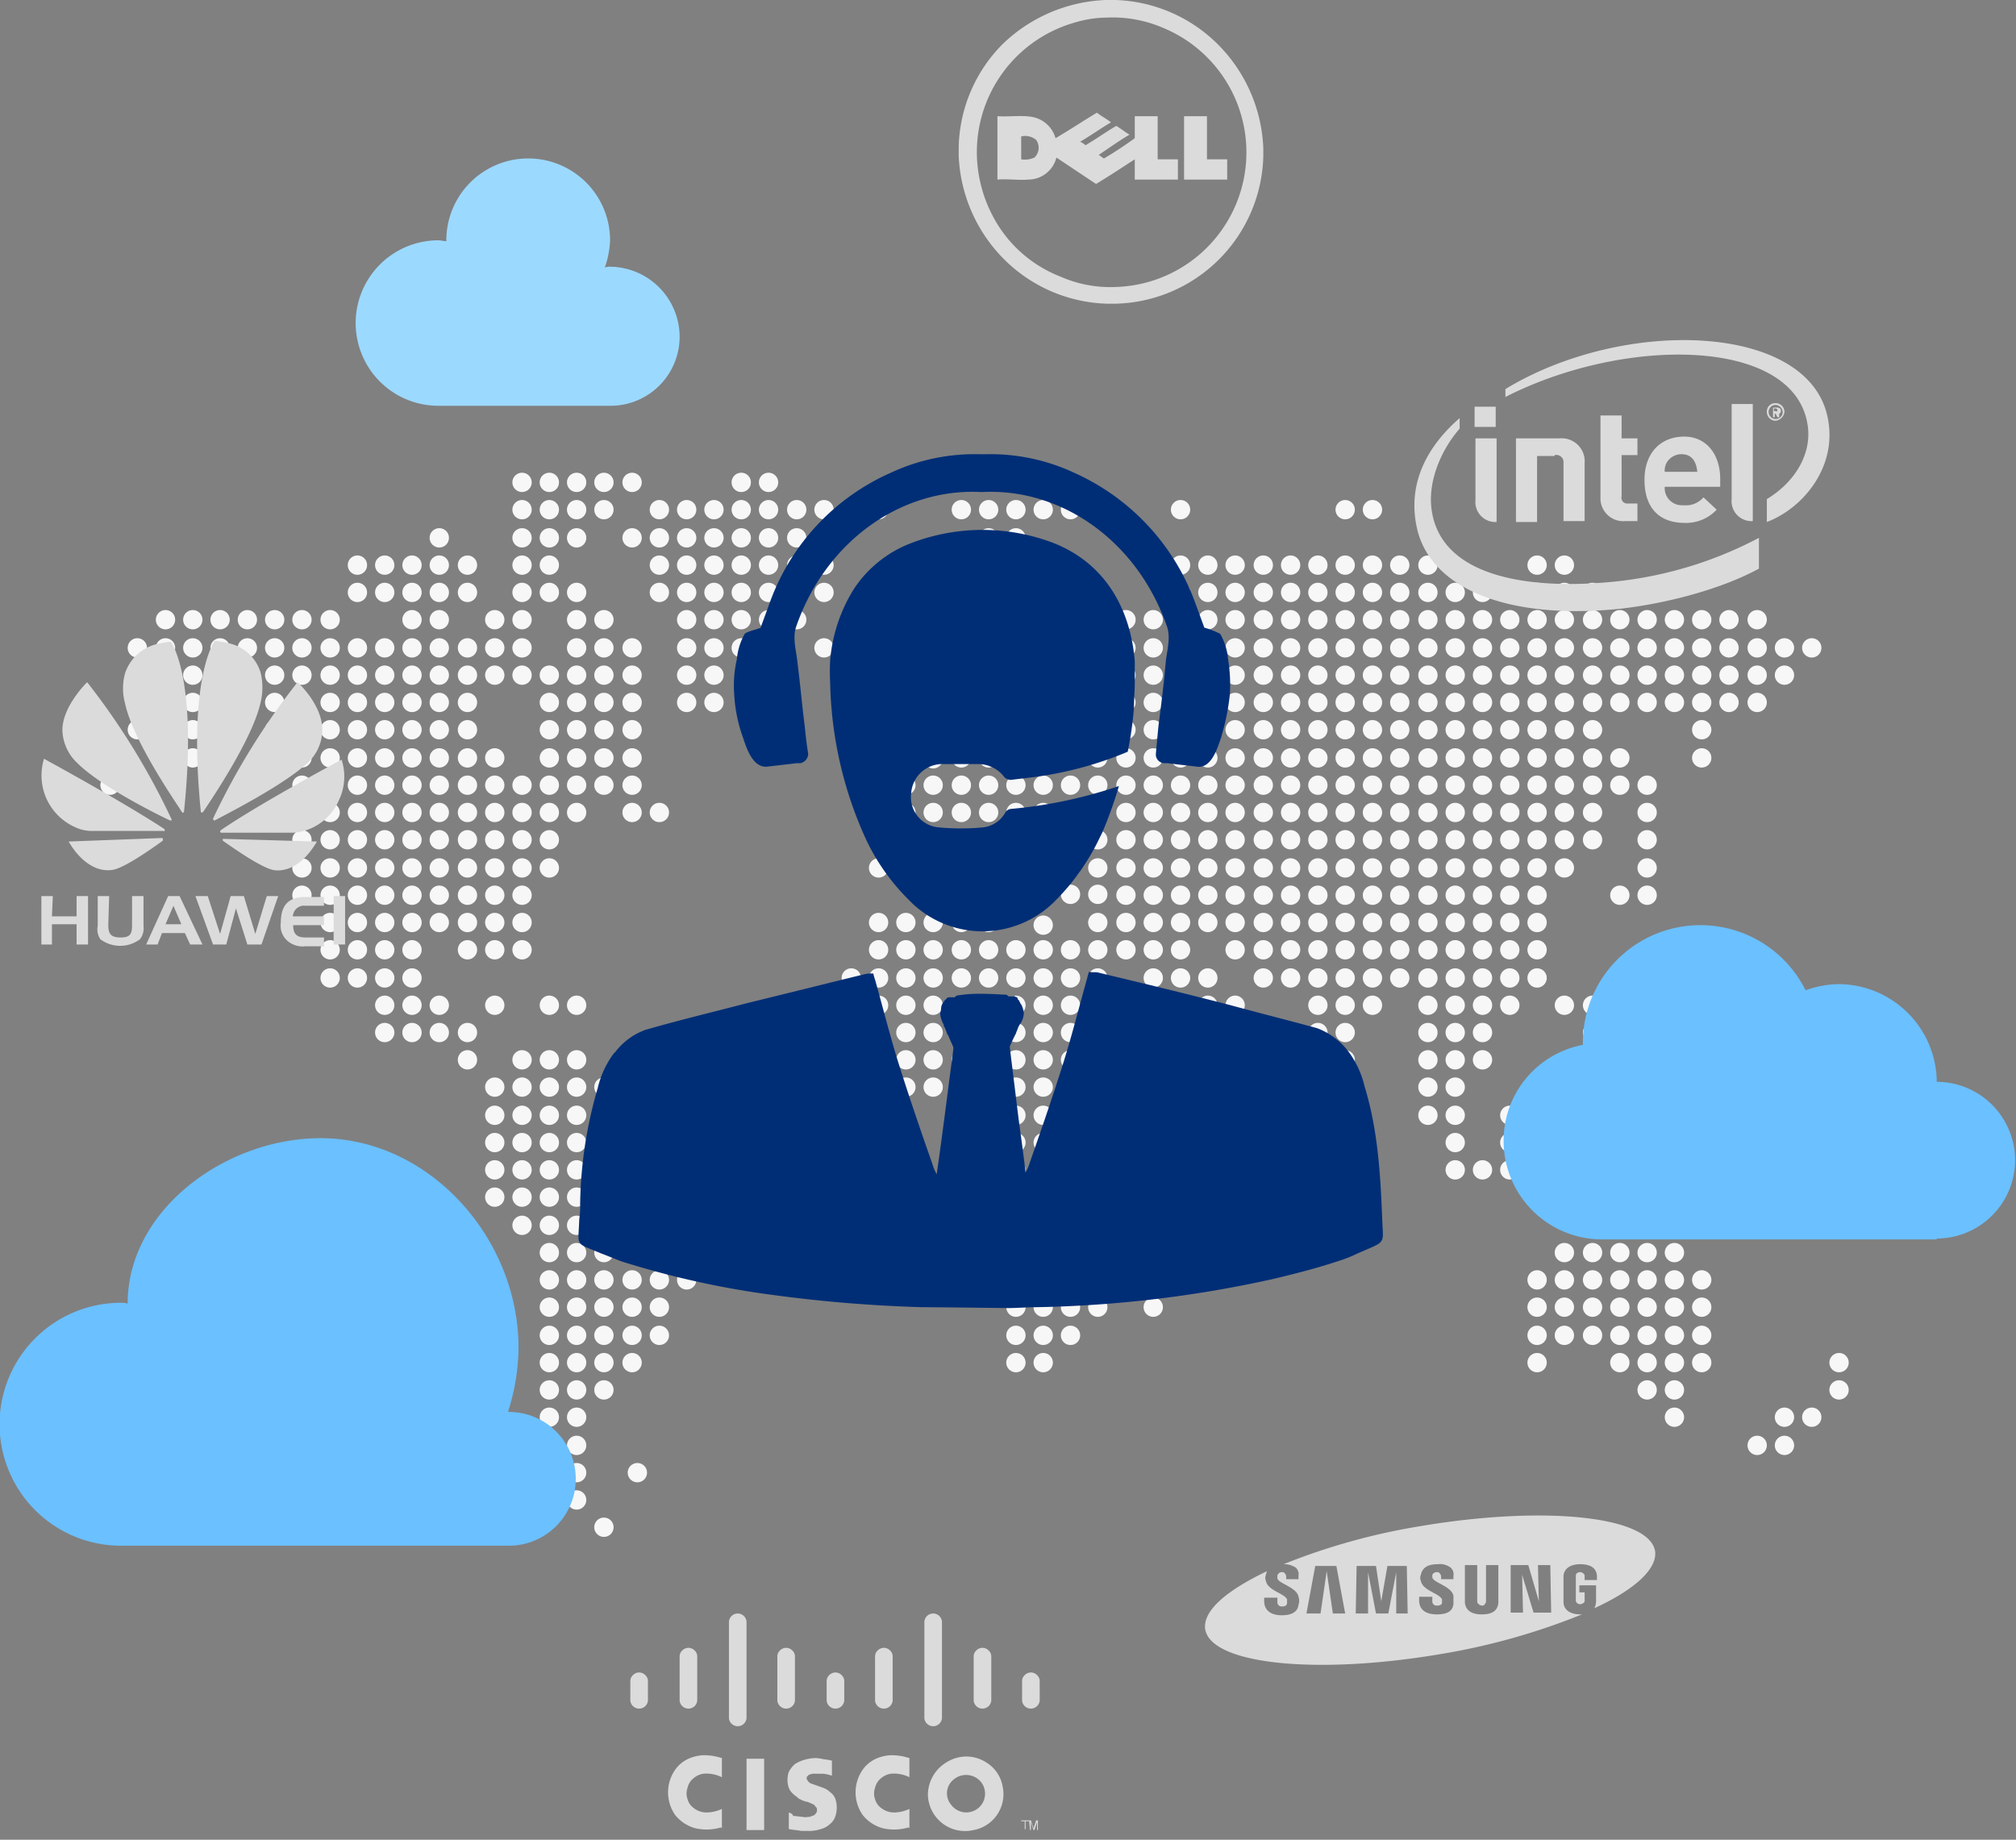 <svg xmlns="http://www.w3.org/2000/svg" width="229" height="209" viewBox="0 0 229 209"><rect x="0" y="0" width="229" height="209" fill="#808080" stroke="none"/><circle cx="59.3" cy="54.8" r="1.1" fill="#f7f7f7"/><circle cx="62.4" cy="54.8" r="1.1" fill="#f7f7f7"/><circle cx="65.5" cy="54.8" r="1.1" fill="#f7f7f7"/><circle cx="68.6" cy="54.8" r="1.1" fill="#f7f7f7"/><circle cx="71.8" cy="54.8" r="1.1" fill="#f7f7f7"/><circle cx="84.2" cy="54.8" r="1.1" fill="#f7f7f7"/><circle cx="87.3" cy="54.8" r="1.1" fill="#f7f7f7"/><circle cx="59.3" cy="57.9" r="1.1" fill="#f7f7f7"/><circle cx="62.4" cy="57.9" r="1.1" fill="#f7f7f7"/><circle cx="65.5" cy="57.9" r="1.1" fill="#f7f7f7"/><circle cx="68.6" cy="57.9" r="1.1" fill="#f7f7f7"/><circle cx="74.9" cy="57.9" r="1.1" fill="#f7f7f7"/><circle cx="78" cy="57.9" r="1.1" fill="#f7f7f7"/><circle cx="81.1" cy="57.9" r="1.1" fill="#f7f7f7"/><circle cx="84.2" cy="57.9" r="1.1" fill="#f7f7f7"/><circle cx="87.3" cy="57.9" r="1.1" fill="#f7f7f7"/><circle cx="90.5" cy="57.9" r="1.1" fill="#f7f7f7"/><circle cx="93.6" cy="57.9" r="1.1" fill="#f7f7f7"/><circle cx="96.7" cy="57.9" r="1.1" fill="#f7f7f7"/><circle cx="99.8" cy="57.9" r="1.1" fill="#f7f7f7"/><circle cx="109.2" cy="57.9" r="1.1" fill="#f7f7f7"/><circle cx="112.3" cy="57.9" r="1.1" fill="#f7f7f7"/><circle cx="115.4" cy="57.9" r="1.1" fill="#f7f7f7"/><circle cx="118.5" cy="57.9" r="1.1" fill="#f7f7f7"/><circle cx="121.6" cy="57.9" r="1.1" fill="#f7f7f7"/><circle cx="134.1" cy="57.9" r="1.1" fill="#f7f7f7"/><circle cx="152.8" cy="57.9" r="1.1" fill="#f7f7f7"/><circle cx="155.9" cy="57.9" r="1.1" fill="#f7f7f7"/><circle cx="49.9" cy="61.1" r="1.1" fill="#f7f7f7"/><circle cx="59.3" cy="61.1" r="1.1" fill="#f7f7f7"/><circle cx="62.4" cy="61.1" r="1.1" fill="#f7f7f7"/><circle cx="65.5" cy="61.1" r="1.1" fill="#f7f7f7"/><circle cx="71.8" cy="61.1" r="1.1" fill="#f7f7f7"/><circle cx="74.9" cy="61.1" r="1.1" fill="#f7f7f7"/><circle cx="78" cy="61.1" r="1.1" fill="#f7f7f7"/><circle cx="81.1" cy="61.1" r="1.1" fill="#f7f7f7"/><circle cx="84.2" cy="61.1" r="1.1" fill="#f7f7f7"/><circle cx="87.3" cy="61.1" r="1.1" fill="#f7f7f7"/><circle cx="90.5" cy="61.1" r="1.1" fill="#f7f7f7"/><circle cx="93.6" cy="61.1" r="1.1" fill="#f7f7f7"/><circle cx="112.3" cy="61.1" r="1.1" fill="#f7f7f7"/><circle cx="115.4" cy="61.1" r="1.1" fill="#f7f7f7"/><circle cx="40.6" cy="64.2" r="1.1" fill="#f7f7f7"/><circle cx="43.7" cy="64.2" r="1.1" fill="#f7f7f7"/><circle cx="46.8" cy="64.2" r="1.1" fill="#f7f7f7"/><circle cx="49.9" cy="64.2" r="1.1" fill="#f7f7f7"/><circle cx="53.1" cy="64.2" r="1.1" fill="#f7f7f7"/><circle cx="59.3" cy="64.2" r="1.1" fill="#f7f7f7"/><circle cx="62.4" cy="64.2" r="1.1" fill="#f7f7f7"/><circle cx="74.9" cy="64.2" r="1.1" fill="#f7f7f7"/><circle cx="78" cy="64.2" r="1.1" fill="#f7f7f7"/><circle cx="81.1" cy="64.2" r="1.1" fill="#f7f7f7"/><circle cx="84.2" cy="64.2" r="1.1" fill="#f7f7f7"/><circle cx="87.3" cy="64.2" r="1.1" fill="#f7f7f7"/><circle cx="90.5" cy="64.2" r="1.1" fill="#f7f7f7"/><circle cx="93.6" cy="64.2" r="1.1" fill="#f7f7f7"/><circle cx="134.1" cy="64.2" r="1.1" fill="#f7f7f7"/><circle cx="137.2" cy="64.2" r="1.1" fill="#f7f7f7"/><circle cx="140.3" cy="64.2" r="1.1" fill="#f7f7f7"/><circle cx="143.5" cy="64.2" r="1.1" fill="#f7f7f7"/><circle cx="146.6" cy="64.2" r="1.1" fill="#f7f7f7"/><circle cx="149.7" cy="64.2" r="1.1" fill="#f7f7f7"/><circle cx="152.8" cy="64.2" r="1.1" fill="#f7f7f7"/><circle cx="155.9" cy="64.2" r="1.1" fill="#f7f7f7"/><circle cx="159" cy="64.2" r="1.1" fill="#f7f7f7"/><circle cx="162.2" cy="64.2" r="1.1" fill="#f7f7f7"/><circle cx="174.6" cy="64.2" r="1.1" fill="#f7f7f7"/><circle cx="177.7" cy="64.2" r="1.1" fill="#f7f7f7"/><circle cx="40.6" cy="67.3" r="1.1" fill="#f7f7f7"/><circle cx="43.7" cy="67.3" r="1.1" fill="#f7f7f7"/><circle cx="46.8" cy="67.3" r="1.1" fill="#f7f7f7"/><circle cx="49.9" cy="67.3" r="1.1" fill="#f7f7f7"/><circle cx="53.1" cy="67.3" r="1.1" fill="#f7f7f7"/><circle cx="59.3" cy="67.3" r="1.1" fill="#f7f7f7"/><circle cx="62.4" cy="67.3" r="1.1" fill="#f7f7f7"/><circle cx="65.5" cy="67.3" r="1.1" fill="#f7f7f7"/><circle cx="74.9" cy="67.3" r="1.1" fill="#f7f7f7"/><circle cx="78" cy="67.3" r="1.1" fill="#f7f7f7"/><circle cx="81.1" cy="67.3" r="1.1" fill="#f7f7f7"/><circle cx="84.2" cy="67.3" r="1.1" fill="#f7f7f7"/><circle cx="87.3" cy="67.3" r="1.1" fill="#f7f7f7"/><circle cx="93.6" cy="67.3" r="1.1" fill="#f7f7f7"/><circle cx="134.1" cy="67.3" r="1.1" fill="#f7f7f7"/><circle cx="137.2" cy="67.3" r="1.1" fill="#f7f7f7"/><circle cx="140.3" cy="67.3" r="1.1" fill="#f7f7f7"/><circle cx="143.5" cy="67.3" r="1.1" fill="#f7f7f7"/><circle cx="146.6" cy="67.3" r="1.1" fill="#f7f7f7"/><circle cx="149.7" cy="67.3" r="1.1" fill="#f7f7f7"/><circle cx="152.8" cy="67.3" r="1.1" fill="#f7f7f7"/><circle cx="155.9" cy="67.3" r="1.1" fill="#f7f7f7"/><circle cx="159" cy="67.3" r="1.1" fill="#f7f7f7"/><circle cx="162.2" cy="67.3" r="1.1" fill="#f7f7f7"/><circle cx="165.3" cy="67.3" r="1.1" fill="#f7f7f7"/><circle cx="168.4" cy="67.3" r="1.1" fill="#f7f7f7"/><circle cx="171.5" cy="67.3" r="1.1" fill="#f7f7f7"/><circle cx="174.6" cy="67.3" r="1.1" fill="#f7f7f7"/><circle cx="177.7" cy="67.3" r="1.1" fill="#f7f7f7"/><circle cx="180.9" cy="67.3" r="1.1" fill="#f7f7f7"/><circle cx="184" cy="67.3" r="1.1" fill="#f7f7f7"/><circle cx="18.8" cy="70.4" r="1.1" fill="#f7f7f7"/><circle cx="21.9" cy="70.4" r="1.1" fill="#f7f7f7"/><circle cx="25" cy="70.4" r="1.1" fill="#f7f7f7"/><circle cx="28.1" cy="70.4" r="1.1" fill="#f7f7f7"/><circle cx="31.2" cy="70.4" r="1.1" fill="#f7f7f7"/><circle cx="34.3" cy="70.4" r="1.1" fill="#f7f7f7"/><circle cx="37.5" cy="70.4" r="1.1" fill="#f7f7f7"/><circle cx="46.8" cy="70.4" r="1.1" fill="#f7f7f7"/><circle cx="49.9" cy="70.4" r="1.1" fill="#f7f7f7"/><circle cx="56.2" cy="70.4" r="1.1" fill="#f7f7f7"/><circle cx="59.3" cy="70.4" r="1.1" fill="#f7f7f7"/><circle cx="65.5" cy="70.4" r="1.1" fill="#f7f7f7"/><circle cx="68.6" cy="70.4" r="1.1" fill="#f7f7f7"/><circle cx="78" cy="70.4" r="1.1" fill="#f7f7f7"/><circle cx="81.1" cy="70.4" r="1.1" fill="#f7f7f7"/><circle cx="84.2" cy="70.4" r="1.1" fill="#f7f7f7"/><circle cx="87.3" cy="70.4" r="1.1" fill="#f7f7f7"/><circle cx="90.5" cy="70.4" r="1.1" fill="#f7f7f7"/><circle cx="115.4" cy="70.4" r="1.1" fill="#f7f7f7"/><circle cx="118.5" cy="70.4" r="1.1" fill="#f7f7f7"/><circle cx="121.6" cy="70.4" r="1.1" fill="#f7f7f7"/><circle cx="124.7" cy="70.4" r="1.1" fill="#f7f7f7"/><circle cx="127.9" cy="70.4" r="1.1" fill="#f7f7f7"/><circle cx="131" cy="70.4" r="1.1" fill="#f7f7f7"/><circle cx="134.1" cy="70.4" r="1.1" fill="#f7f7f7"/><circle cx="137.2" cy="70.4" r="1.1" fill="#f7f7f7"/><circle cx="140.3" cy="70.4" r="1.1" fill="#f7f7f7"/><circle cx="143.5" cy="70.4" r="1.1" fill="#f7f7f7"/><circle cx="146.6" cy="70.4" r="1.1" fill="#f7f7f7"/><circle cx="149.7" cy="70.4" r="1.1" fill="#f7f7f7"/><circle cx="152.8" cy="70.4" r="1.1" fill="#f7f7f7"/><circle cx="155.9" cy="70.4" r="1.1" fill="#f7f7f7"/><circle cx="159" cy="70.4" r="1.1" fill="#f7f7f7"/><circle cx="162.2" cy="70.4" r="1.1" fill="#f7f7f7"/><circle cx="165.3" cy="70.4" r="1.1" fill="#f7f7f7"/><circle cx="168.4" cy="70.4" r="1.1" fill="#f7f7f7"/><circle cx="171.5" cy="70.4" r="1.1" fill="#f7f7f7"/><circle cx="174.6" cy="70.4" r="1.1" fill="#f7f7f7"/><circle cx="177.7" cy="70.4" r="1.1" fill="#f7f7f7"/><circle cx="180.9" cy="70.4" r="1.1" fill="#f7f7f7"/><circle cx="184" cy="70.4" r="1.1" fill="#f7f7f7"/><circle cx="187.1" cy="70.4" r="1.1" fill="#f7f7f7"/><circle cx="190.2" cy="70.4" r="1.1" fill="#f7f7f7"/><circle cx="193.3" cy="70.4" r="1.1" fill="#f7f7f7"/><circle cx="196.4" cy="70.4" r="1.1" fill="#f7f7f7"/><circle cx="199.6" cy="70.4" r="1.1" fill="#f7f7f7"/><circle cx="15.6" cy="73.6" r="1.1" fill="#f7f7f7"/><circle cx="18.8" cy="73.6" r="1.1" fill="#f7f7f7"/><circle cx="21.9" cy="73.6" r="1.1" fill="#f7f7f7"/><circle cx="25" cy="73.6" r="1.1" fill="#f7f7f7"/><circle cx="28.1" cy="73.6" r="1.1" fill="#f7f7f7"/><circle cx="31.2" cy="73.6" r="1.1" fill="#f7f7f7"/><circle cx="34.3" cy="73.6" r="1.1" fill="#f7f7f7"/><circle cx="37.5" cy="73.6" r="1.1" fill="#f7f7f7"/><circle cx="40.6" cy="73.6" r="1.1" fill="#f7f7f7"/><circle cx="43.7" cy="73.6" r="1.1" fill="#f7f7f7"/><circle cx="46.8" cy="73.6" r="1.1" fill="#f7f7f7"/><circle cx="49.9" cy="73.6" r="1.1" fill="#f7f7f7"/><circle cx="53.1" cy="73.6" r="1.1" fill="#f7f7f7"/><circle cx="56.2" cy="73.6" r="1.1" fill="#f7f7f7"/><circle cx="59.3" cy="73.6" r="1.1" fill="#f7f7f7"/><circle cx="65.5" cy="73.6" r="1.1" fill="#f7f7f7"/><circle cx="68.6" cy="73.6" r="1.1" fill="#f7f7f7"/><circle cx="71.8" cy="73.6" r="1.1" fill="#f7f7f7"/><circle cx="78" cy="73.6" r="1.1" fill="#f7f7f7"/><circle cx="81.1" cy="73.6" r="1.1" fill="#f7f7f7"/><circle cx="84.2" cy="73.6" r="1.1" fill="#f7f7f7"/><circle cx="93.6" cy="73.6" r="1.1" fill="#f7f7f7"/><circle cx="96.7" cy="73.6" r="1.1" fill="#f7f7f7"/><circle cx="112.3" cy="73.6" r="1.1" fill="#f7f7f7"/><circle cx="115.4" cy="73.6" r="1.1" fill="#f7f7f7"/><circle cx="118.5" cy="73.6" r="1.1" fill="#f7f7f7"/><circle cx="121.6" cy="73.6" r="1.1" fill="#f7f7f7"/><circle cx="127.9" cy="73.6" r="1.1" fill="#f7f7f7"/><circle cx="131" cy="73.6" r="1.1" fill="#f7f7f7"/><circle cx="134.1" cy="73.6" r="1.1" fill="#f7f7f7"/><circle cx="137.2" cy="73.6" r="1.1" fill="#f7f7f7"/><circle cx="140.3" cy="73.6" r="1.1" fill="#f7f7f7"/><circle cx="143.5" cy="73.6" r="1.1" fill="#f7f7f7"/><circle cx="146.6" cy="73.6" r="1.1" fill="#f7f7f7"/><circle cx="149.7" cy="73.6" r="1.1" fill="#f7f7f7"/><circle cx="152.8" cy="73.6" r="1.1" fill="#f7f7f7"/><circle cx="155.9" cy="73.6" r="1.1" fill="#f7f7f7"/><circle cx="159" cy="73.6" r="1.1" fill="#f7f7f7"/><circle cx="162.2" cy="73.6" r="1.1" fill="#f7f7f7"/><circle cx="165.3" cy="73.6" r="1.1" fill="#f7f7f7"/><circle cx="168.4" cy="73.6" r="1.1" fill="#f7f7f7"/><circle cx="171.5" cy="73.6" r="1.1" fill="#f7f7f7"/><circle cx="174.6" cy="73.6" r="1.1" fill="#f7f7f7"/><circle cx="177.7" cy="73.6" r="1.1" fill="#f7f7f7"/><circle cx="180.9" cy="73.6" r="1.1" fill="#f7f7f7"/><circle cx="184" cy="73.6" r="1.1" fill="#f7f7f7"/><circle cx="187.1" cy="73.6" r="1.1" fill="#f7f7f7"/><circle cx="190.2" cy="73.6" r="1.1" fill="#f7f7f7"/><circle cx="193.3" cy="73.6" r="1.1" fill="#f7f7f7"/><circle cx="196.4" cy="73.6" r="1.1" fill="#f7f7f7"/><circle cx="199.6" cy="73.6" r="1.1" fill="#f7f7f7"/><circle cx="202.7" cy="73.6" r="1.1" fill="#f7f7f7"/><circle cx="205.8" cy="73.6" r="1.1" fill="#f7f7f7"/><circle cx="18.8" cy="76.7" r="1.1" fill="#f7f7f7"/><circle cx="21.9" cy="76.7" r="1.1" fill="#f7f7f7"/><circle cx="25" cy="76.7" r="1.1" fill="#f7f7f7"/><circle cx="28.1" cy="76.7" r="1.1" fill="#f7f7f7"/><circle cx="31.2" cy="76.7" r="1.1" fill="#f7f7f7"/><circle cx="34.3" cy="76.7" r="1.1" fill="#f7f7f7"/><circle cx="37.5" cy="76.7" r="1.1" fill="#f7f7f7"/><circle cx="40.6" cy="76.7" r="1.1" fill="#f7f7f7"/><circle cx="43.7" cy="76.7" r="1.1" fill="#f7f7f7"/><circle cx="46.8" cy="76.7" r="1.1" fill="#f7f7f7"/><circle cx="49.9" cy="76.7" r="1.1" fill="#f7f7f7"/><circle cx="53.1" cy="76.7" r="1.1" fill="#f7f7f7"/><circle cx="56.2" cy="76.7" r="1.1" fill="#f7f7f7"/><circle cx="59.3" cy="76.7" r="1.1" fill="#f7f7f7"/><circle cx="62.4" cy="76.7" r="1.1" fill="#f7f7f7"/><circle cx="65.5" cy="76.7" r="1.1" fill="#f7f7f7"/><circle cx="68.6" cy="76.7" r="1.1" fill="#f7f7f7"/><circle cx="71.8" cy="76.7" r="1.1" fill="#f7f7f7"/><circle cx="78" cy="76.7" r="1.1" fill="#f7f7f7"/><circle cx="81.1" cy="76.7" r="1.1" fill="#f7f7f7"/><circle cx="96.7" cy="76.7" r="1.1" fill="#f7f7f7"/><circle cx="109.2" cy="76.7" r="1.1" fill="#f7f7f7"/><circle cx="112.3" cy="76.7" r="1.1" fill="#f7f7f7"/><circle cx="115.4" cy="76.7" r="1.1" fill="#f7f7f7"/><circle cx="118.5" cy="76.7" r="1.1" fill="#f7f7f7"/><circle cx="121.6" cy="76.7" r="1.1" fill="#f7f7f7"/><circle cx="124.7" cy="76.7" r="1.1" fill="#f7f7f7"/><circle cx="127.9" cy="76.7" r="1.1" fill="#f7f7f7"/><circle cx="131" cy="76.7" r="1.1" fill="#f7f7f7"/><circle cx="134.1" cy="76.7" r="1.1" fill="#f7f7f7"/><circle cx="137.2" cy="76.7" r="1.1" fill="#f7f7f7"/><circle cx="140.3" cy="76.7" r="1.1" fill="#f7f7f7"/><circle cx="143.5" cy="76.7" r="1.1" fill="#f7f7f7"/><circle cx="146.6" cy="76.7" r="1.1" fill="#f7f7f7"/><circle cx="149.7" cy="76.7" r="1.1" fill="#f7f7f7"/><circle cx="152.8" cy="76.7" r="1.1" fill="#f7f7f7"/><circle cx="155.9" cy="76.7" r="1.1" fill="#f7f7f7"/><circle cx="159" cy="76.7" r="1.1" fill="#f7f7f7"/><circle cx="162.2" cy="76.7" r="1.1" fill="#f7f7f7"/><circle cx="165.3" cy="76.7" r="1.1" fill="#f7f7f7"/><circle cx="168.4" cy="76.7" r="1.1" fill="#f7f7f7"/><circle cx="171.5" cy="76.7" r="1.1" fill="#f7f7f7"/><circle cx="174.6" cy="76.7" r="1.1" fill="#f7f7f7"/><circle cx="177.7" cy="76.7" r="1.1" fill="#f7f7f7"/><circle cx="180.9" cy="76.7" r="1.1" fill="#f7f7f7"/><circle cx="184" cy="76.7" r="1.1" fill="#f7f7f7"/><circle cx="187.1" cy="76.7" r="1.1" fill="#f7f7f7"/><circle cx="190.2" cy="76.7" r="1.1" fill="#f7f7f7"/><circle cx="193.3" cy="76.7" r="1.1" fill="#f7f7f7"/><circle cx="196.4" cy="76.7" r="1.1" fill="#f7f7f7"/><circle cx="199.6" cy="76.7" r="1.1" fill="#f7f7f7"/><circle cx="202.7" cy="76.7" r="1.1" fill="#f7f7f7"/><circle cx="15.6" cy="79.8" r="1.1" fill="#f7f7f7"/><circle cx="18.8" cy="79.8" r="1.1" fill="#f7f7f7"/><circle cx="21.9" cy="79.8" r="1.1" fill="#f7f7f7"/><circle cx="25" cy="79.8" r="1.1" fill="#f7f7f7"/><circle cx="28.1" cy="79.8" r="1.1" fill="#f7f7f7"/><circle cx="31.2" cy="79.8" r="1.1" fill="#f7f7f7"/><circle cx="34.3" cy="79.8" r="1.1" fill="#f7f7f7"/><circle cx="37.5" cy="79.8" r="1.1" fill="#f7f7f7"/><circle cx="40.6" cy="79.8" r="1.1" fill="#f7f7f7"/><circle cx="43.7" cy="79.8" r="1.1" fill="#f7f7f7"/><circle cx="46.8" cy="79.8" r="1.1" fill="#f7f7f7"/><circle cx="49.9" cy="79.8" r="1.1" fill="#f7f7f7"/><circle cx="53.1" cy="79.8" r="1.1" fill="#f7f7f7"/><circle cx="62.4" cy="79.8" r="1.1" fill="#f7f7f7"/><circle cx="65.5" cy="79.8" r="1.1" fill="#f7f7f7"/><circle cx="68.6" cy="79.8" r="1.1" fill="#f7f7f7"/><circle cx="71.8" cy="79.8" r="1.1" fill="#f7f7f7"/><circle cx="78" cy="79.8" r="1.1" fill="#f7f7f7"/><circle cx="81.1" cy="79.8" r="1.1" fill="#f7f7f7"/><circle cx="102.9" cy="79.8" r="1.1" fill="#f7f7f7"/><circle cx="109.2" cy="79.8" r="1.1" fill="#f7f7f7"/><circle cx="112.3" cy="79.8" r="1.1" fill="#f7f7f7"/><circle cx="118.5" cy="79.8" r="1.1" fill="#f7f7f7"/><circle cx="121.6" cy="79.8" r="1.1" fill="#f7f7f7"/><circle cx="124.7" cy="79.8" r="1.1" fill="#f7f7f7"/><circle cx="127.9" cy="79.8" r="1.1" fill="#f7f7f7"/><circle cx="131" cy="79.8" r="1.1" fill="#f7f7f7"/><circle cx="134.1" cy="79.8" r="1.1" fill="#f7f7f7"/><circle cx="137.2" cy="79.8" r="1.1" fill="#f7f7f7"/><circle cx="140.3" cy="79.8" r="1.1" fill="#f7f7f7"/><circle cx="143.5" cy="79.8" r="1.1" fill="#f7f7f7"/><circle cx="146.6" cy="79.8" r="1.1" fill="#f7f7f7"/><circle cx="149.7" cy="79.8" r="1.1" fill="#f7f7f7"/><circle cx="152.8" cy="79.8" r="1.1" fill="#f7f7f7"/><circle cx="155.9" cy="79.8" r="1.1" fill="#f7f7f7"/><circle cx="159" cy="79.8" r="1.1" fill="#f7f7f7"/><circle cx="162.2" cy="79.8" r="1.1" fill="#f7f7f7"/><circle cx="165.3" cy="79.8" r="1.1" fill="#f7f7f7"/><circle cx="168.4" cy="79.8" r="1.1" fill="#f7f7f7"/><circle cx="171.5" cy="79.8" r="1.1" fill="#f7f7f7"/><circle cx="174.6" cy="79.8" r="1.1" fill="#f7f7f7"/><circle cx="177.7" cy="79.8" r="1.1" fill="#f7f7f7"/><circle cx="180.9" cy="79.8" r="1.1" fill="#f7f7f7"/><circle cx="184" cy="79.8" r="1.1" fill="#f7f7f7"/><circle cx="187.1" cy="79.8" r="1.1" fill="#f7f7f7"/><circle cx="190.2" cy="79.8" r="1.1" fill="#f7f7f7"/><circle cx="193.3" cy="79.8" r="1.1" fill="#f7f7f7"/><circle cx="196.4" cy="79.8" r="1.1" fill="#f7f7f7"/><circle cx="199.6" cy="79.8" r="1.1" fill="#f7f7f7"/><circle cx="15.6" cy="82.9" r="1.1" fill="#f7f7f7"/><circle cx="18.8" cy="82.9" r="1.1" fill="#f7f7f7"/><circle cx="21.9" cy="82.9" r="1.1" fill="#f7f7f7"/><circle cx="25" cy="82.9" r="1.1" fill="#f7f7f7"/><circle cx="31.2" cy="82.9" r="1.1" fill="#f7f7f7"/><circle cx="34.3" cy="82.9" r="1.1" fill="#f7f7f7"/><circle cx="37.5" cy="82.9" r="1.1" fill="#f7f7f7"/><circle cx="40.6" cy="82.9" r="1.1" fill="#f7f7f7"/><circle cx="43.7" cy="82.9" r="1.1" fill="#f7f7f7"/><circle cx="46.8" cy="82.9" r="1.1" fill="#f7f7f7"/><circle cx="49.9" cy="82.9" r="1.1" fill="#f7f7f7"/><circle cx="53.1" cy="82.9" r="1.1" fill="#f7f7f7"/><circle cx="62.4" cy="82.9" r="1.1" fill="#f7f7f7"/><circle cx="65.5" cy="82.9" r="1.1" fill="#f7f7f7"/><circle cx="68.6" cy="82.9" r="1.1" fill="#f7f7f7"/><circle cx="71.8" cy="82.9" r="1.1" fill="#f7f7f7"/><circle cx="102.9" cy="82.9" r="1.1" fill="#f7f7f7"/><circle cx="109.2" cy="82.9" r="1.1" fill="#f7f7f7"/><circle cx="112.3" cy="82.9" r="1.1" fill="#f7f7f7"/><circle cx="118.5" cy="82.9" r="1.1" fill="#f7f7f7"/><circle cx="121.6" cy="82.9" r="1.1" fill="#f7f7f7"/><circle cx="124.7" cy="82.9" r="1.1" fill="#f7f7f7"/><circle cx="127.9" cy="82.9" r="1.1" fill="#f7f7f7"/><circle cx="131" cy="82.9" r="1.1" fill="#f7f7f7"/><circle cx="134.1" cy="82.9" r="1.1" fill="#f7f7f7"/><circle cx="137.2" cy="82.9" r="1.1" fill="#f7f7f7"/><circle cx="140.3" cy="82.9" r="1.1" fill="#f7f7f7"/><circle cx="143.5" cy="82.9" r="1.1" fill="#f7f7f7"/><circle cx="146.6" cy="82.9" r="1.1" fill="#f7f7f7"/><circle cx="149.7" cy="82.9" r="1.1" fill="#f7f7f7"/><circle cx="152.8" cy="82.9" r="1.1" fill="#f7f7f7"/><circle cx="155.9" cy="82.9" r="1.1" fill="#f7f7f7"/><circle cx="159" cy="82.9" r="1.1" fill="#f7f7f7"/><circle cx="162.2" cy="82.9" r="1.1" fill="#f7f7f7"/><circle cx="165.3" cy="82.9" r="1.1" fill="#f7f7f7"/><circle cx="168.4" cy="82.9" r="1.1" fill="#f7f7f7"/><circle cx="171.5" cy="82.9" r="1.1" fill="#f7f7f7"/><circle cx="174.6" cy="82.9" r="1.1" fill="#f7f7f7"/><circle cx="177.7" cy="82.9" r="1.1" fill="#f7f7f7"/><circle cx="180.9" cy="82.9" r="1.1" fill="#f7f7f7"/><circle cx="193.3" cy="82.9" r="1.1" fill="#f7f7f7"/><circle cx="18.8" cy="86.1" r="1.1" fill="#f7f7f7"/><circle cx="21.9" cy="86.1" r="1.1" fill="#f7f7f7"/><circle cx="34.3" cy="86.1" r="1.1" fill="#f7f7f7"/><circle cx="37.5" cy="86.1" r="1.1" fill="#f7f7f7"/><circle cx="40.6" cy="86.1" r="1.1" fill="#f7f7f7"/><circle cx="43.7" cy="86.1" r="1.1" fill="#f7f7f7"/><circle cx="46.8" cy="86.1" r="1.1" fill="#f7f7f7"/><circle cx="49.9" cy="86.1" r="1.1" fill="#f7f7f7"/><circle cx="53.1" cy="86.1" r="1.1" fill="#f7f7f7"/><circle cx="56.2" cy="86.1" r="1.1" fill="#f7f7f7"/><circle cx="62.4" cy="86.1" r="1.1" fill="#f7f7f7"/><circle cx="65.5" cy="86.1" r="1.1" fill="#f7f7f7"/><circle cx="68.6" cy="86.1" r="1.1" fill="#f7f7f7"/><circle cx="71.8" cy="86.1" r="1.1" fill="#f7f7f7"/><circle cx="99.8" cy="86.1" r="1.1" fill="#f7f7f7"/><circle cx="102.9" cy="86.1" r="1.1" fill="#f7f7f7"/><circle cx="109.2" cy="86.1" r="1.1" fill="#f7f7f7"/><circle cx="112.3" cy="86.1" r="1.1" fill="#f7f7f7"/><circle cx="115.4" cy="86.1" r="1.1" fill="#f7f7f7"/><circle cx="118.5" cy="86.1" r="1.1" fill="#f7f7f7"/><circle cx="121.6" cy="86.1" r="1.1" fill="#f7f7f7"/><circle cx="124.7" cy="86.1" r="1.1" fill="#f7f7f7"/><circle cx="127.9" cy="86.1" r="1.1" fill="#f7f7f7"/><circle cx="131" cy="86.1" r="1.1" fill="#f7f7f7"/><circle cx="134.1" cy="86.1" r="1.1" fill="#f7f7f7"/><circle cx="137.2" cy="86.1" r="1.1" fill="#f7f7f7"/><circle cx="140.3" cy="86.1" r="1.1" fill="#f7f7f7"/><circle cx="143.5" cy="86.1" r="1.1" fill="#f7f7f7"/><circle cx="146.6" cy="86.1" r="1.1" fill="#f7f7f7"/><circle cx="149.7" cy="86.1" r="1.1" fill="#f7f7f7"/><circle cx="152.8" cy="86.1" r="1.1" fill="#f7f7f7"/><circle cx="155.9" cy="86.1" r="1.1" fill="#f7f7f7"/><circle cx="159" cy="86.1" r="1.1" fill="#f7f7f7"/><circle cx="162.2" cy="86.1" r="1.1" fill="#f7f7f7"/><circle cx="165.3" cy="86.1" r="1.1" fill="#f7f7f7"/><circle cx="168.4" cy="86.1" r="1.1" fill="#f7f7f7"/><circle cx="171.5" cy="86.1" r="1.1" fill="#f7f7f7"/><circle cx="174.6" cy="86.1" r="1.1" fill="#f7f7f7"/><circle cx="177.7" cy="86.1" r="1.1" fill="#f7f7f7"/><circle cx="180.9" cy="86.1" r="1.1" fill="#f7f7f7"/><circle cx="184" cy="86.1" r="1.1" fill="#f7f7f7"/><circle cx="193.3" cy="86.1" r="1.1" fill="#f7f7f7"/><circle cx="12.5" cy="89.2" r="1.1" fill="#f7f7f7"/><circle cx="15.6" cy="89.2" r="1.1" fill="#f7f7f7"/><circle cx="34.3" cy="89.2" r="1.1" fill="#f7f7f7"/><circle cx="37.5" cy="89.2" r="1.1" fill="#f7f7f7"/><circle cx="40.6" cy="89.2" r="1.1" fill="#f7f7f7"/><circle cx="43.7" cy="89.2" r="1.1" fill="#f7f7f7"/><circle cx="46.8" cy="89.2" r="1.1" fill="#f7f7f7"/><circle cx="49.9" cy="89.2" r="1.1" fill="#f7f7f7"/><circle cx="53.1" cy="89.2" r="1.1" fill="#f7f7f7"/><circle cx="56.2" cy="89.2" r="1.1" fill="#f7f7f7"/><circle cx="59.3" cy="89.2" r="1.1" fill="#f7f7f7"/><circle cx="62.4" cy="89.2" r="1.1" fill="#f7f7f7"/><circle cx="65.5" cy="89.2" r="1.1" fill="#f7f7f7"/><circle cx="68.6" cy="89.2" r="1.1" fill="#f7f7f7"/><circle cx="71.8" cy="89.2" r="1.1" fill="#f7f7f7"/><circle cx="102.9" cy="89.2" r="1.1" fill="#f7f7f7"/><circle cx="106" cy="89.2" r="1.1" fill="#f7f7f7"/><circle cx="106" cy="86.2" r="1.1" fill="#f7f7f7"/><circle cx="109.2" cy="89.2" r="1.1" fill="#f7f7f7"/><circle cx="112.3" cy="89.2" r="1.1" fill="#f7f7f7"/><circle cx="115.4" cy="89.2" r="1.1" fill="#f7f7f7"/><circle cx="118.5" cy="89.2" r="1.1" fill="#f7f7f7"/><circle cx="121.6" cy="89.2" r="1.1" fill="#f7f7f7"/><circle cx="124.7" cy="89.2" r="1.1" fill="#f7f7f7"/><circle cx="127.9" cy="89.2" r="1.1" fill="#f7f7f7"/><circle cx="131" cy="89.2" r="1.1" fill="#f7f7f7"/><circle cx="134.1" cy="89.2" r="1.1" fill="#f7f7f7"/><circle cx="137.2" cy="89.2" r="1.1" fill="#f7f7f7"/><circle cx="140.3" cy="89.2" r="1.1" fill="#f7f7f7"/><circle cx="143.5" cy="89.2" r="1.1" fill="#f7f7f7"/><circle cx="146.6" cy="89.2" r="1.1" fill="#f7f7f7"/><circle cx="149.7" cy="89.2" r="1.1" fill="#f7f7f7"/><circle cx="152.8" cy="89.2" r="1.1" fill="#f7f7f7"/><circle cx="155.9" cy="89.2" r="1.1" fill="#f7f7f7"/><circle cx="159" cy="89.2" r="1.1" fill="#f7f7f7"/><circle cx="162.2" cy="89.2" r="1.1" fill="#f7f7f7"/><circle cx="165.3" cy="89.2" r="1.1" fill="#f7f7f7"/><circle cx="168.4" cy="89.2" r="1.1" fill="#f7f7f7"/><circle cx="171.5" cy="89.2" r="1.1" fill="#f7f7f7"/><circle cx="174.6" cy="89.2" r="1.1" fill="#f7f7f7"/><circle cx="177.7" cy="89.2" r="1.1" fill="#f7f7f7"/><circle cx="180.9" cy="89.2" r="1.1" fill="#f7f7f7"/><circle cx="184" cy="89.2" r="1.1" fill="#f7f7f7"/><circle cx="187.1" cy="89.2" r="1.1" fill="#f7f7f7"/><circle cx="34.3" cy="92.3" r="1.1" fill="#f7f7f7"/><circle cx="37.5" cy="92.3" r="1.1" fill="#f7f7f7"/><circle cx="40.6" cy="92.3" r="1.1" fill="#f7f7f7"/><circle cx="43.7" cy="92.3" r="1.1" fill="#f7f7f7"/><circle cx="46.8" cy="92.3" r="1.1" fill="#f7f7f7"/><circle cx="49.9" cy="92.3" r="1.1" fill="#f7f7f7"/><circle cx="53.1" cy="92.3" r="1.1" fill="#f7f7f7"/><circle cx="56.2" cy="92.3" r="1.1" fill="#f7f7f7"/><circle cx="59.3" cy="92.3" r="1.1" fill="#f7f7f7"/><circle cx="62.4" cy="92.3" r="1.1" fill="#f7f7f7"/><circle cx="65.5" cy="92.3" r="1.1" fill="#f7f7f7"/><circle cx="71.8" cy="92.3" r="1.1" fill="#f7f7f7"/><circle cx="74.9" cy="92.3" r="1.1" fill="#f7f7f7"/><circle cx="102.9" cy="92.3" r="1.1" fill="#f7f7f7"/><circle cx="106" cy="92.3" r="1.1" fill="#f7f7f7"/><circle cx="109.2" cy="92.3" r="1.1" fill="#f7f7f7"/><circle cx="112.3" cy="92.3" r="1.1" fill="#f7f7f7"/><circle cx="115.4" cy="92.3" r="1.1" fill="#f7f7f7"/><circle cx="118.5" cy="92.3" r="1.1" fill="#f7f7f7"/><circle cx="121.6" cy="92.3" r="1.1" fill="#f7f7f7"/><circle cx="124.7" cy="92.3" r="1.1" fill="#f7f7f7"/><circle cx="127.9" cy="92.3" r="1.1" fill="#f7f7f7"/><circle cx="131" cy="92.3" r="1.1" fill="#f7f7f7"/><circle cx="134.1" cy="92.3" r="1.1" fill="#f7f7f7"/><circle cx="137.2" cy="92.3" r="1.1" fill="#f7f7f7"/><circle cx="140.3" cy="92.3" r="1.1" fill="#f7f7f7"/><circle cx="143.5" cy="92.3" r="1.1" fill="#f7f7f7"/><circle cx="146.6" cy="92.3" r="1.1" fill="#f7f7f7"/><circle cx="149.7" cy="92.3" r="1.1" fill="#f7f7f7"/><circle cx="152.8" cy="92.3" r="1.1" fill="#f7f7f7"/><circle cx="155.9" cy="92.3" r="1.1" fill="#f7f7f7"/><circle cx="159" cy="92.3" r="1.1" fill="#f7f7f7"/><circle cx="162.2" cy="92.3" r="1.1" fill="#f7f7f7"/><circle cx="165.3" cy="92.3" r="1.1" fill="#f7f7f7"/><circle cx="168.4" cy="92.3" r="1.1" fill="#f7f7f7"/><circle cx="171.5" cy="92.3" r="1.1" fill="#f7f7f7"/><circle cx="174.6" cy="92.3" r="1.1" fill="#f7f7f7"/><circle cx="177.7" cy="92.3" r="1.1" fill="#f7f7f7"/><circle cx="180.9" cy="92.3" r="1.1" fill="#f7f7f7"/><circle cx="187.1" cy="92.3" r="1.1" fill="#f7f7f7"/><circle cx="34.3" cy="95.4" r="1.1" fill="#f7f7f7"/><circle cx="37.5" cy="95.4" r="1.1" fill="#f7f7f7"/><circle cx="40.6" cy="95.4" r="1.1" fill="#f7f7f7"/><circle cx="43.7" cy="95.4" r="1.1" fill="#f7f7f7"/><circle cx="46.8" cy="95.4" r="1.1" fill="#f7f7f7"/><circle cx="49.9" cy="95.4" r="1.1" fill="#f7f7f7"/><circle cx="53.1" cy="95.4" r="1.1" fill="#f7f7f7"/><circle cx="56.2" cy="95.4" r="1.1" fill="#f7f7f7"/><circle cx="59.3" cy="95.4" r="1.1" fill="#f7f7f7"/><circle cx="62.4" cy="95.4" r="1.1" fill="#f7f7f7"/><circle cx="102.9" cy="95.4" r="1.1" fill="#f7f7f7"/><circle cx="106" cy="95.4" r="1.1" fill="#f7f7f7"/><circle cx="109.2" cy="95.4" r="1.1" fill="#f7f7f7"/><circle cx="112.3" cy="95.4" r="1.1" fill="#f7f7f7"/><circle cx="118.5" cy="95.4" r="1.1" fill="#f7f7f7"/><circle cx="121.6" cy="95.4" r="1.1" fill="#f7f7f7"/><circle cx="124.7" cy="95.4" r="1.1" fill="#f7f7f7"/><circle cx="127.9" cy="95.4" r="1.1" fill="#f7f7f7"/><circle cx="131" cy="95.4" r="1.1" fill="#f7f7f7"/><circle cx="134.1" cy="95.4" r="1.1" fill="#f7f7f7"/><circle cx="137.2" cy="95.4" r="1.1" fill="#f7f7f7"/><circle cx="140.3" cy="95.4" r="1.1" fill="#f7f7f7"/><circle cx="143.5" cy="95.4" r="1.1" fill="#f7f7f7"/><circle cx="146.6" cy="95.4" r="1.1" fill="#f7f7f7"/><circle cx="149.7" cy="95.4" r="1.1" fill="#f7f7f7"/><circle cx="152.8" cy="95.4" r="1.1" fill="#f7f7f7"/><circle cx="155.9" cy="95.4" r="1.1" fill="#f7f7f7"/><circle cx="159" cy="95.4" r="1.1" fill="#f7f7f7"/><circle cx="162.2" cy="95.4" r="1.1" fill="#f7f7f7"/><circle cx="165.3" cy="95.4" r="1.1" fill="#f7f7f7"/><circle cx="168.4" cy="95.4" r="1.1" fill="#f7f7f7"/><circle cx="171.5" cy="95.4" r="1.1" fill="#f7f7f7"/><circle cx="174.6" cy="95.4" r="1.1" fill="#f7f7f7"/><circle cx="177.7" cy="95.4" r="1.1" fill="#f7f7f7"/><circle cx="180.9" cy="95.4" r="1.1" fill="#f7f7f7"/><circle cx="187.1" cy="95.4" r="1.1" fill="#f7f7f7"/><circle cx="34.3" cy="98.6" r="1.1" fill="#f7f7f7"/><circle cx="37.5" cy="98.6" r="1.1" fill="#f7f7f7"/><circle cx="40.6" cy="98.6" r="1.1" fill="#f7f7f7"/><circle cx="43.7" cy="98.6" r="1.1" fill="#f7f7f7"/><circle cx="46.8" cy="98.6" r="1.1" fill="#f7f7f7"/><circle cx="49.9" cy="98.6" r="1.1" fill="#f7f7f7"/><circle cx="53.1" cy="98.6" r="1.1" fill="#f7f7f7"/><circle cx="56.2" cy="98.6" r="1.1" fill="#f7f7f7"/><circle cx="59.3" cy="98.6" r="1.1" fill="#f7f7f7"/><circle cx="62.4" cy="98.6" r="1.1" fill="#f7f7f7"/><circle cx="99.8" cy="98.6" r="1.1" fill="#f7f7f7"/><circle cx="99.8" cy="95.4" r="1.1" fill="#f7f7f7"/><circle cx="102.9" cy="98.6" r="1.1" fill="#f7f7f7"/><circle cx="106" cy="98.6" r="1.1" fill="#f7f7f7"/><circle cx="112.3" cy="98.6" r="1.1" fill="#f7f7f7"/><circle cx="115.4" cy="98.6" r="1.1" fill="#f7f7f7"/><circle cx="115.4" cy="101.4" r="1.1" fill="#f7f7f7"/><circle cx="118.5" cy="98.6" r="1.1" fill="#f7f7f7"/><circle cx="118.5" cy="101.4" r="1.1" fill="#f7f7f7"/><circle cx="121.6" cy="98.6" r="1.1" fill="#f7f7f7"/><circle cx="121.6" cy="101.6" r="1.1" fill="#f7f7f7"/><circle cx="124.7" cy="101.6" r="1.1" fill="#f7f7f7"/><circle cx="124.7" cy="104.8" r="1.1" fill="#f7f7f7"/><circle cx="124.7" cy="98.6" r="1.1" fill="#f7f7f7"/><circle cx="127.9" cy="98.6" r="1.1" fill="#f7f7f7"/><circle cx="131" cy="98.6" r="1.1" fill="#f7f7f7"/><circle cx="134.1" cy="98.6" r="1.1" fill="#f7f7f7"/><circle cx="137.2" cy="98.6" r="1.1" fill="#f7f7f7"/><circle cx="140.3" cy="98.6" r="1.1" fill="#f7f7f7"/><circle cx="143.5" cy="98.6" r="1.1" fill="#f7f7f7"/><circle cx="146.6" cy="98.6" r="1.1" fill="#f7f7f7"/><circle cx="149.7" cy="98.6" r="1.1" fill="#f7f7f7"/><circle cx="152.8" cy="98.6" r="1.1" fill="#f7f7f7"/><circle cx="155.9" cy="98.6" r="1.1" fill="#f7f7f7"/><circle cx="159" cy="98.6" r="1.1" fill="#f7f7f7"/><circle cx="162.2" cy="98.6" r="1.1" fill="#f7f7f7"/><circle cx="165.3" cy="98.6" r="1.1" fill="#f7f7f7"/><circle cx="168.4" cy="98.6" r="1.1" fill="#f7f7f7"/><circle cx="171.5" cy="98.6" r="1.1" fill="#f7f7f7"/><circle cx="174.6" cy="98.6" r="1.1" fill="#f7f7f7"/><circle cx="177.7" cy="98.6" r="1.1" fill="#f7f7f7"/><circle cx="187.1" cy="98.6" r="1.1" fill="#f7f7f7"/><circle cx="34.3" cy="101.7" r="1.1" fill="#f7f7f7"/><circle cx="37.5" cy="101.7" r="1.1" fill="#f7f7f7"/><circle cx="40.6" cy="101.7" r="1.1" fill="#f7f7f7"/><circle cx="43.7" cy="101.7" r="1.1" fill="#f7f7f7"/><circle cx="46.8" cy="101.7" r="1.1" fill="#f7f7f7"/><circle cx="49.9" cy="101.7" r="1.1" fill="#f7f7f7"/><circle cx="53.1" cy="101.7" r="1.1" fill="#f7f7f7"/><circle cx="56.2" cy="101.7" r="1.1" fill="#f7f7f7"/><circle cx="59.3" cy="101.7" r="1.1" fill="#f7f7f7"/><circle cx="106" cy="101.7" r="1.1" fill="#f7f7f7"/><circle cx="109.2" cy="101.7" r="1.1" fill="#f7f7f7"/><circle cx="127.9" cy="101.7" r="1.1" fill="#f7f7f7"/><circle cx="131" cy="101.7" r="1.1" fill="#f7f7f7"/><circle cx="134.1" cy="101.7" r="1.1" fill="#f7f7f7"/><circle cx="137.2" cy="101.7" r="1.1" fill="#f7f7f7"/><circle cx="140.3" cy="101.7" r="1.1" fill="#f7f7f7"/><circle cx="143.5" cy="101.7" r="1.1" fill="#f7f7f7"/><circle cx="146.6" cy="101.7" r="1.1" fill="#f7f7f7"/><circle cx="149.7" cy="101.7" r="1.1" fill="#f7f7f7"/><circle cx="152.8" cy="101.7" r="1.1" fill="#f7f7f7"/><circle cx="155.9" cy="101.7" r="1.1" fill="#f7f7f7"/><circle cx="159" cy="101.7" r="1.1" fill="#f7f7f7"/><circle cx="162.2" cy="101.7" r="1.1" fill="#f7f7f7"/><circle cx="165.3" cy="101.7" r="1.1" fill="#f7f7f7"/><circle cx="168.4" cy="101.7" r="1.1" fill="#f7f7f7"/><circle cx="171.5" cy="101.7" r="1.1" fill="#f7f7f7"/><circle cx="174.6" cy="101.7" r="1.1" fill="#f7f7f7"/><circle cx="184" cy="101.7" r="1.1" fill="#f7f7f7"/><circle cx="187.1" cy="101.7" r="1.1" fill="#f7f7f7"/><circle cx="37.5" cy="104.8" r="1.1" fill="#f7f7f7"/><circle cx="40.6" cy="104.8" r="1.1" fill="#f7f7f7"/><circle cx="43.7" cy="104.8" r="1.1" fill="#f7f7f7"/><circle cx="46.8" cy="104.8" r="1.1" fill="#f7f7f7"/><circle cx="49.9" cy="104.8" r="1.1" fill="#f7f7f7"/><circle cx="53.1" cy="104.8" r="1.1" fill="#f7f7f7"/><circle cx="56.2" cy="104.8" r="1.1" fill="#f7f7f7"/><circle cx="59.3" cy="104.8" r="1.1" fill="#f7f7f7"/><circle cx="99.8" cy="104.8" r="1.1" fill="#f7f7f7"/><circle cx="102.9" cy="104.8" r="1.1" fill="#f7f7f7"/><circle cx="106" cy="104.8" r="1.1" fill="#f7f7f7"/><circle cx="109.2" cy="104.8" r="1.1" fill="#f7f7f7"/><circle cx="112.3" cy="104.8" r="1.1" fill="#f7f7f7"/><circle cx="127.9" cy="104.8" r="1.1" fill="#f7f7f7"/><circle cx="131" cy="104.8" r="1.1" fill="#f7f7f7"/><circle cx="134.1" cy="104.8" r="1.1" fill="#f7f7f7"/><circle cx="137.2" cy="104.8" r="1.1" fill="#f7f7f7"/><circle cx="140.3" cy="104.8" r="1.1" fill="#f7f7f7"/><circle cx="143.5" cy="104.8" r="1.1" fill="#f7f7f7"/><circle cx="146.6" cy="104.8" r="1.1" fill="#f7f7f7"/><circle cx="149.7" cy="104.8" r="1.1" fill="#f7f7f7"/><circle cx="152.8" cy="104.8" r="1.1" fill="#f7f7f7"/><circle cx="155.9" cy="104.8" r="1.1" fill="#f7f7f7"/><circle cx="159" cy="104.8" r="1.1" fill="#f7f7f7"/><circle cx="162.2" cy="104.8" r="1.1" fill="#f7f7f7"/><circle cx="165.3" cy="104.8" r="1.1" fill="#f7f7f7"/><circle cx="168.4" cy="104.8" r="1.1" fill="#f7f7f7"/><circle cx="171.5" cy="104.8" r="1.1" fill="#f7f7f7"/><circle cx="174.6" cy="104.8" r="1.1" fill="#f7f7f7"/><circle cx="37.5" cy="107.9" r="1.1" fill="#f7f7f7"/><circle cx="40.6" cy="107.9" r="1.1" fill="#f7f7f7"/><circle cx="43.7" cy="107.9" r="1.1" fill="#f7f7f7"/><circle cx="46.8" cy="107.9" r="1.1" fill="#f7f7f7"/><circle cx="53.1" cy="107.9" r="1.1" fill="#f7f7f7"/><circle cx="56.2" cy="107.9" r="1.1" fill="#f7f7f7"/><circle cx="59.3" cy="107.9" r="1.1" fill="#f7f7f7"/><circle cx="99.8" cy="107.9" r="1.1" fill="#f7f7f7"/><circle cx="102.9" cy="107.9" r="1.1" fill="#f7f7f7"/><circle cx="106" cy="107.9" r="1.1" fill="#f7f7f7"/><circle cx="109.2" cy="107.9" r="1.1" fill="#f7f7f7"/><circle cx="112.3" cy="107.9" r="1.1" fill="#f7f7f7"/><circle cx="115.4" cy="107.9" r="1.1" fill="#f7f7f7"/><circle cx="118.5" cy="107.9" r="1.1" fill="#f7f7f7"/><circle cx="118.5" cy="105.1" r="1.1" fill="#f7f7f7"/><circle cx="121.6" cy="107.9" r="1.1" fill="#f7f7f7"/><circle cx="124.7" cy="107.9" r="1.1" fill="#f7f7f7"/><circle cx="127.9" cy="107.9" r="1.1" fill="#f7f7f7"/><circle cx="131" cy="107.9" r="1.1" fill="#f7f7f7"/><circle cx="134.1" cy="107.9" r="1.1" fill="#f7f7f7"/><circle cx="140.3" cy="107.9" r="1.1" fill="#f7f7f7"/><circle cx="143.5" cy="107.9" r="1.1" fill="#f7f7f7"/><circle cx="146.6" cy="107.9" r="1.1" fill="#f7f7f7"/><circle cx="149.7" cy="107.9" r="1.1" fill="#f7f7f7"/><circle cx="152.8" cy="107.9" r="1.1" fill="#f7f7f7"/><circle cx="155.9" cy="107.9" r="1.1" fill="#f7f7f7"/><circle cx="159" cy="107.9" r="1.1" fill="#f7f7f7"/><circle cx="162.2" cy="107.9" r="1.1" fill="#f7f7f7"/><circle cx="165.3" cy="107.9" r="1.1" fill="#f7f7f7"/><circle cx="168.4" cy="107.9" r="1.1" fill="#f7f7f7"/><circle cx="171.5" cy="107.9" r="1.1" fill="#f7f7f7"/><circle cx="174.6" cy="107.9" r="1.1" fill="#f7f7f7"/><circle cx="37.5" cy="111.1" r="1.1" fill="#f7f7f7"/><circle cx="40.6" cy="111.1" r="1.1" fill="#f7f7f7"/><circle cx="43.7" cy="111.1" r="1.1" fill="#f7f7f7"/><circle cx="46.8" cy="111.1" r="1.1" fill="#f7f7f7"/><circle cx="96.7" cy="111.1" r="1.1" fill="#f7f7f7"/><circle cx="99.8" cy="111.1" r="1.1" fill="#f7f7f7"/><circle cx="102.9" cy="111.1" r="1.1" fill="#f7f7f7"/><circle cx="106" cy="111.1" r="1.1" fill="#f7f7f7"/><circle cx="109.2" cy="111.1" r="1.1" fill="#f7f7f7"/><circle cx="112.3" cy="111.1" r="1.1" fill="#f7f7f7"/><circle cx="115.4" cy="111.1" r="1.1" fill="#f7f7f7"/><circle cx="118.5" cy="111.1" r="1.1" fill="#f7f7f7"/><circle cx="121.6" cy="111.1" r="1.1" fill="#f7f7f7"/><circle cx="124.7" cy="111.1" r="1.1" fill="#f7f7f7"/><circle cx="131" cy="111.1" r="1.1" fill="#f7f7f7"/><circle cx="134.1" cy="111.1" r="1.1" fill="#f7f7f7"/><circle cx="137.2" cy="111.1" r="1.1" fill="#f7f7f7"/><circle cx="143.5" cy="111.1" r="1.1" fill="#f7f7f7"/><circle cx="146.6" cy="111.1" r="1.1" fill="#f7f7f7"/><circle cx="149.7" cy="111.1" r="1.1" fill="#f7f7f7"/><circle cx="152.8" cy="111.1" r="1.1" fill="#f7f7f7"/><circle cx="155.9" cy="111.1" r="1.1" fill="#f7f7f7"/><circle cx="159" cy="111.1" r="1.1" fill="#f7f7f7"/><circle cx="162.2" cy="111.1" r="1.1" fill="#f7f7f7"/><circle cx="165.3" cy="111.1" r="1.1" fill="#f7f7f7"/><circle cx="168.4" cy="111.1" r="1.1" fill="#f7f7f7"/><circle cx="171.5" cy="111.1" r="1.1" fill="#f7f7f7"/><circle cx="174.6" cy="111.1" r="1.1" fill="#f7f7f7"/><circle cx="43.7" cy="114.2" r="1.1" fill="#f7f7f7"/><circle cx="46.8" cy="114.2" r="1.1" fill="#f7f7f7"/><circle cx="49.9" cy="114.2" r="1.1" fill="#f7f7f7"/><circle cx="56.2" cy="114.2" r="1.1" fill="#f7f7f7"/><circle cx="62.4" cy="114.2" r="1.1" fill="#f7f7f7"/><circle cx="65.5" cy="114.2" r="1.1" fill="#f7f7f7"/><circle cx="96.7" cy="114.2" r="1.1" fill="#f7f7f7"/><circle cx="99.8" cy="114.2" r="1.1" fill="#f7f7f7"/><circle cx="102.9" cy="114.2" r="1.1" fill="#f7f7f7"/><circle cx="106" cy="114.2" r="1.1" fill="#f7f7f7"/><circle cx="109.2" cy="114.2" r="1.1" fill="#f7f7f7"/><circle cx="112.3" cy="114.2" r="1.1" fill="#f7f7f7"/><circle cx="115.4" cy="114.2" r="1.1" fill="#f7f7f7"/><circle cx="118.5" cy="114.2" r="1.1" fill="#f7f7f7"/><circle cx="121.6" cy="114.2" r="1.1" fill="#f7f7f7"/><circle cx="124.7" cy="114.2" r="1.1" fill="#f7f7f7"/><circle cx="131" cy="114.2" r="1.1" fill="#f7f7f7"/><circle cx="134.1" cy="114.2" r="1.1" fill="#f7f7f7"/><circle cx="137.2" cy="114.2" r="1.1" fill="#f7f7f7"/><circle cx="140.3" cy="114.2" r="1.1" fill="#f7f7f7"/><circle cx="149.7" cy="114.2" r="1.1" fill="#f7f7f7"/><circle cx="152.8" cy="114.2" r="1.1" fill="#f7f7f7"/><circle cx="155.9" cy="114.2" r="1.1" fill="#f7f7f7"/><circle cx="162.2" cy="114.2" r="1.1" fill="#f7f7f7"/><circle cx="165.3" cy="114.2" r="1.1" fill="#f7f7f7"/><circle cx="168.4" cy="114.2" r="1.1" fill="#f7f7f7"/><circle cx="171.5" cy="114.2" r="1.1" fill="#f7f7f7"/><circle cx="177.7" cy="114.2" r="1.1" fill="#f7f7f7"/><circle cx="180.9" cy="114.2" r="1.1" fill="#f7f7f7"/><circle cx="43.7" cy="117.3" r="1.1" fill="#f7f7f7"/><circle cx="46.8" cy="117.3" r="1.1" fill="#f7f7f7"/><circle cx="49.9" cy="117.3" r="1.1" fill="#f7f7f7"/><circle cx="53.1" cy="117.3" r="1.1" fill="#f7f7f7"/><circle cx="96.7" cy="117.3" r="1.1" fill="#f7f7f7"/><circle cx="91" cy="117.3" r="1.1" fill="#f7f7f7"/><circle cx="99.8" cy="117.3" r="1.1" fill="#f7f7f7"/><circle cx="102.9" cy="117.3" r="1.1" fill="#f7f7f7"/><circle cx="106" cy="117.3" r="1.1" fill="#f7f7f7"/><circle cx="109.2" cy="117.3" r="1.1" fill="#f7f7f7"/><circle cx="112.3" cy="117.3" r="1.1" fill="#f7f7f7"/><circle cx="115.4" cy="117.3" r="1.1" fill="#f7f7f7"/><circle cx="118.5" cy="117.3" r="1.1" fill="#f7f7f7"/><circle cx="121.6" cy="117.3" r="1.1" fill="#f7f7f7"/><circle cx="124.7" cy="117.3" r="1.1" fill="#f7f7f7"/><circle cx="127.9" cy="117.3" r="1.1" fill="#f7f7f7"/><circle cx="134.1" cy="117.3" r="1.1" fill="#f7f7f7"/><circle cx="137.2" cy="117.3" r="1.1" fill="#f7f7f7"/><circle cx="149.7" cy="117.3" r="1.1" fill="#f7f7f7"/><circle cx="152.8" cy="117.3" r="1.1" fill="#f7f7f7"/><circle cx="162.2" cy="117.3" r="1.1" fill="#f7f7f7"/><circle cx="165.3" cy="117.3" r="1.1" fill="#f7f7f7"/><circle cx="168.4" cy="117.3" r="1.1" fill="#f7f7f7"/><circle cx="180.9" cy="117.3" r="1.1" fill="#f7f7f7"/><circle cx="53.1" cy="120.4" r="1.1" fill="#f7f7f7"/><circle cx="59.3" cy="120.4" r="1.1" fill="#f7f7f7"/><circle cx="62.4" cy="120.4" r="1.1" fill="#f7f7f7"/><circle cx="65.5" cy="120.4" r="1.1" fill="#f7f7f7"/><circle cx="96.7" cy="120.4" r="1.1" fill="#f7f7f7"/><circle cx="99.8" cy="120.4" r="1.1" fill="#f7f7f7"/><circle cx="102.9" cy="120.4" r="1.1" fill="#f7f7f7"/><circle cx="106" cy="120.4" r="1.1" fill="#f7f7f7"/><circle cx="109.2" cy="120.4" r="1.1" fill="#f7f7f7"/><circle cx="112.3" cy="120.4" r="1.1" fill="#f7f7f7"/><circle cx="115.4" cy="120.4" r="1.1" fill="#f7f7f7"/><circle cx="118.5" cy="120.4" r="1.1" fill="#f7f7f7"/><circle cx="121.6" cy="120.4" r="1.1" fill="#f7f7f7"/><circle cx="124.7" cy="120.4" r="1.1" fill="#f7f7f7"/><circle cx="127.9" cy="120.4" r="1.1" fill="#f7f7f7"/><circle cx="149.7" cy="120.4" r="1.1" fill="#f7f7f7"/><circle cx="152.8" cy="120.4" r="1.1" fill="#f7f7f7"/><circle cx="162.2" cy="120.4" r="1.1" fill="#f7f7f7"/><circle cx="165.3" cy="120.4" r="1.1" fill="#f7f7f7"/><circle cx="168.4" cy="120.4" r="1.1" fill="#f7f7f7"/><circle cx="180.9" cy="120.4" r="1.1" fill="#f7f7f7"/><circle cx="56.2" cy="123.5" r="1.1" fill="#f7f7f7"/><circle cx="59.3" cy="123.5" r="1.1" fill="#f7f7f7"/><circle cx="62.4" cy="123.5" r="1.1" fill="#f7f7f7"/><circle cx="65.5" cy="123.5" r="1.1" fill="#f7f7f7"/><circle cx="68.6" cy="123.5" r="1.1" fill="#f7f7f7"/><circle cx="96.7" cy="123.5" r="1.1" fill="#f7f7f7"/><circle cx="99.8" cy="123.5" r="1.1" fill="#f7f7f7"/><circle cx="102.9" cy="123.5" r="1.1" fill="#f7f7f7"/><circle cx="106" cy="123.5" r="1.1" fill="#f7f7f7"/><circle cx="109.2" cy="123.5" r="1.1" fill="#f7f7f7"/><circle cx="112.3" cy="123.5" r="1.1" fill="#f7f7f7"/><circle cx="115.4" cy="123.5" r="1.1" fill="#f7f7f7"/><circle cx="118.5" cy="123.5" r="1.1" fill="#f7f7f7"/><circle cx="121.6" cy="123.5" r="1.1" fill="#f7f7f7"/><circle cx="124.7" cy="123.5" r="1.1" fill="#f7f7f7"/><circle cx="127.9" cy="123.5" r="1.1" fill="#f7f7f7"/><circle cx="131" cy="123.5" r="1.1" fill="#f7f7f7"/><circle cx="134.1" cy="123.5" r="1.1" fill="#f7f7f7"/><circle cx="162.2" cy="123.5" r="1.1" fill="#f7f7f7"/><circle cx="165.3" cy="123.5" r="1.1" fill="#f7f7f7"/><circle cx="174.6" cy="123.5" r="1.1" fill="#f7f7f7"/><circle cx="56.2" cy="126.7" r="1.1" fill="#f7f7f7"/><circle cx="59.3" cy="126.7" r="1.1" fill="#f7f7f7"/><circle cx="62.4" cy="126.7" r="1.1" fill="#f7f7f7"/><circle cx="65.5" cy="126.7" r="1.1" fill="#f7f7f7"/><circle cx="68.6" cy="126.7" r="1.1" fill="#f7f7f7"/><circle cx="71.8" cy="126.7" r="1.1" fill="#f7f7f7"/><circle cx="112.3" cy="126.7" r="1.1" fill="#f7f7f7"/><circle cx="115.4" cy="126.7" r="1.1" fill="#f7f7f7"/><circle cx="118.5" cy="126.7" r="1.1" fill="#f7f7f7"/><circle cx="121.6" cy="126.7" r="1.1" fill="#f7f7f7"/><circle cx="124.7" cy="126.7" r="1.1" fill="#f7f7f7"/><circle cx="127.9" cy="126.7" r="1.1" fill="#f7f7f7"/><circle cx="131" cy="126.7" r="1.1" fill="#f7f7f7"/><circle cx="162.2" cy="126.7" r="1.1" fill="#f7f7f7"/><circle cx="165.3" cy="126.7" r="1.1" fill="#f7f7f7"/><circle cx="171.5" cy="126.7" r="1.1" fill="#f7f7f7"/><circle cx="174.6" cy="126.7" r="1.1" fill="#f7f7f7"/><circle cx="56.2" cy="129.8" r="1.1" fill="#f7f7f7"/><circle cx="59.3" cy="129.8" r="1.1" fill="#f7f7f7"/><circle cx="62.4" cy="129.8" r="1.1" fill="#f7f7f7"/><circle cx="65.5" cy="129.8" r="1.1" fill="#f7f7f7"/><circle cx="68.6" cy="129.8" r="1.1" fill="#f7f7f7"/><circle cx="71.8" cy="129.8" r="1.1" fill="#f7f7f7"/><circle cx="74.9" cy="129.8" r="1.1" fill="#f7f7f7"/><circle cx="112.3" cy="129.8" r="1.1" fill="#f7f7f7"/><circle cx="115.4" cy="129.8" r="1.1" fill="#f7f7f7"/><circle cx="118.5" cy="129.8" r="1.1" fill="#f7f7f7"/><circle cx="121.6" cy="129.8" r="1.1" fill="#f7f7f7"/><circle cx="124.7" cy="129.8" r="1.1" fill="#f7f7f7"/><circle cx="127.9" cy="129.8" r="1.1" fill="#f7f7f7"/><circle cx="165.3" cy="129.8" r="1.1" fill="#f7f7f7"/><circle cx="171.5" cy="129.8" r="1.1" fill="#f7f7f7"/><circle cx="174.6" cy="129.8" r="1.1" fill="#f7f7f7"/><circle cx="177.7" cy="129.8" r="1.1" fill="#f7f7f7"/><circle cx="180.9" cy="129.8" r="1.1" fill="#f7f7f7"/><circle cx="184" cy="129.8" r="1.1" fill="#f7f7f7"/><circle cx="187.1" cy="129.8" r="1.1" fill="#f7f7f7"/><circle cx="190.2" cy="129.8" r="1.1" fill="#f7f7f7"/><circle cx="56.2" cy="132.9" r="1.1" fill="#f7f7f7"/><circle cx="59.3" cy="132.9" r="1.1" fill="#f7f7f7"/><circle cx="62.4" cy="132.9" r="1.1" fill="#f7f7f7"/><circle cx="65.5" cy="132.9" r="1.1" fill="#f7f7f7"/><circle cx="68.6" cy="132.9" r="1.1" fill="#f7f7f7"/><circle cx="71.8" cy="132.9" r="1.1" fill="#f7f7f7"/><circle cx="74.9" cy="132.9" r="1.1" fill="#f7f7f7"/><circle cx="78" cy="132.9" r="1.1" fill="#f7f7f7"/><circle cx="81.1" cy="132.9" r="1.1" fill="#f7f7f7"/><circle cx="112.3" cy="132.9" r="1.1" fill="#f7f7f7"/><circle cx="115.4" cy="132.9" r="1.1" fill="#f7f7f7"/><circle cx="118.5" cy="132.9" r="1.1" fill="#f7f7f7"/><circle cx="121.6" cy="132.9" r="1.1" fill="#f7f7f7"/><circle cx="124.7" cy="132.9" r="1.1" fill="#f7f7f7"/><circle cx="127.9" cy="132.9" r="1.1" fill="#f7f7f7"/><circle cx="165.3" cy="132.9" r="1.1" fill="#f7f7f7"/><circle cx="168.4" cy="132.9" r="1.1" fill="#f7f7f7"/><circle cx="171.5" cy="132.9" r="1.1" fill="#f7f7f7"/><circle cx="187.1" cy="132.9" r="1.1" fill="#f7f7f7"/><circle cx="190.2" cy="132.9" r="1.1" fill="#f7f7f7"/><circle cx="193.3" cy="132.9" r="1.1" fill="#f7f7f7"/><circle cx="56.2" cy="136" r="1.1" fill="#f7f7f7"/><circle cx="59.3" cy="136" r="1.1" fill="#f7f7f7"/><circle cx="62.4" cy="136" r="1.1" fill="#f7f7f7"/><circle cx="65.5" cy="136" r="1.1" fill="#f7f7f7"/><circle cx="68.6" cy="136" r="1.1" fill="#f7f7f7"/><circle cx="71.8" cy="136" r="1.1" fill="#f7f7f7"/><circle cx="74.9" cy="136" r="1.1" fill="#f7f7f7"/><circle cx="78" cy="136" r="1.1" fill="#f7f7f7"/><circle cx="81.1" cy="136" r="1.1" fill="#f7f7f7"/><circle cx="112.3" cy="136" r="1.1" fill="#f7f7f7"/><circle cx="115.4" cy="136" r="1.1" fill="#f7f7f7"/><circle cx="118.5" cy="136" r="1.1" fill="#f7f7f7"/><circle cx="121.6" cy="136" r="1.1" fill="#f7f7f7"/><circle cx="124.7" cy="136" r="1.1" fill="#f7f7f7"/><circle cx="127.9" cy="136" r="1.1" fill="#f7f7f7"/><circle cx="190.2" cy="136" r="1.1" fill="#f7f7f7"/><circle cx="59.3" cy="139.2" r="1.1" fill="#f7f7f7"/><circle cx="62.4" cy="139.2" r="1.1" fill="#f7f7f7"/><circle cx="65.5" cy="139.2" r="1.1" fill="#f7f7f7"/><circle cx="68.6" cy="139.2" r="1.1" fill="#f7f7f7"/><circle cx="71.8" cy="139.2" r="1.1" fill="#f7f7f7"/><circle cx="74.9" cy="139.2" r="1.1" fill="#f7f7f7"/><circle cx="78" cy="139.2" r="1.1" fill="#f7f7f7"/><circle cx="81.1" cy="139.2" r="1.1" fill="#f7f7f7"/><circle cx="112.3" cy="139.2" r="1.1" fill="#f7f7f7"/><circle cx="115.4" cy="139.2" r="1.1" fill="#f7f7f7"/><circle cx="118.5" cy="139.2" r="1.1" fill="#f7f7f7"/><circle cx="121.6" cy="139.2" r="1.1" fill="#f7f7f7"/><circle cx="124.7" cy="139.2" r="1.1" fill="#f7f7f7"/><circle cx="127.9" cy="139.2" r="1.1" fill="#f7f7f7"/><circle cx="134.1" cy="139.2" r="1.1" fill="#f7f7f7"/><circle cx="180.9" cy="139.2" r="1.1" fill="#f7f7f7"/><circle cx="184" cy="139.2" r="1.1" fill="#f7f7f7"/><circle cx="187.1" cy="139.2" r="1.1" fill="#f7f7f7"/><circle cx="190.2" cy="139.2" r="1.1" fill="#f7f7f7"/><circle cx="62.4" cy="142.3" r="1.1" fill="#f7f7f7"/><circle cx="65.5" cy="142.3" r="1.1" fill="#f7f7f7"/><circle cx="68.6" cy="142.3" r="1.1" fill="#f7f7f7"/><circle cx="71.8" cy="142.3" r="1.1" fill="#f7f7f7"/><circle cx="74.9" cy="142.3" r="1.1" fill="#f7f7f7"/><circle cx="78" cy="142.3" r="1.1" fill="#f7f7f7"/><circle cx="112.3" cy="142.3" r="1.1" fill="#f7f7f7"/><circle cx="115.4" cy="142.3" r="1.1" fill="#f7f7f7"/><circle cx="118.5" cy="142.3" r="1.1" fill="#f7f7f7"/><circle cx="121.6" cy="142.3" r="1.1" fill="#f7f7f7"/><circle cx="124.7" cy="142.3" r="1.1" fill="#f7f7f7"/><circle cx="127.9" cy="142.3" r="1.1" fill="#f7f7f7"/><circle cx="131" cy="142.3" r="1.1" fill="#f7f7f7"/><circle cx="134.1" cy="142.3" r="1.1" fill="#f7f7f7"/><circle cx="177.7" cy="142.3" r="1.1" fill="#f7f7f7"/><circle cx="180.9" cy="142.3" r="1.1" fill="#f7f7f7"/><circle cx="184" cy="142.3" r="1.1" fill="#f7f7f7"/><circle cx="187.1" cy="142.3" r="1.1" fill="#f7f7f7"/><circle cx="190.2" cy="142.3" r="1.1" fill="#f7f7f7"/><circle cx="62.4" cy="145.4" r="1.1" fill="#f7f7f7"/><circle cx="65.5" cy="145.4" r="1.1" fill="#f7f7f7"/><circle cx="68.6" cy="145.4" r="1.1" fill="#f7f7f7"/><circle cx="71.8" cy="145.4" r="1.1" fill="#f7f7f7"/><circle cx="74.9" cy="145.4" r="1.1" fill="#f7f7f7"/><circle cx="78" cy="145.4" r="1.1" fill="#f7f7f7"/><circle cx="115.4" cy="145.4" r="1.1" fill="#f7f7f7"/><circle cx="118.5" cy="145.4" r="1.1" fill="#f7f7f7"/><circle cx="121.6" cy="145.4" r="1.1" fill="#f7f7f7"/><circle cx="124.7" cy="145.4" r="1.1" fill="#f7f7f7"/><circle cx="131" cy="145.4" r="1.1" fill="#f7f7f7"/><circle cx="134.1" cy="145.4" r="1.1" fill="#f7f7f7"/><circle cx="174.6" cy="145.4" r="1.1" fill="#f7f7f7"/><circle cx="177.7" cy="145.4" r="1.1" fill="#f7f7f7"/><circle cx="180.9" cy="145.4" r="1.1" fill="#f7f7f7"/><circle cx="184" cy="145.4" r="1.1" fill="#f7f7f7"/><circle cx="187.1" cy="145.4" r="1.1" fill="#f7f7f7"/><circle cx="190.2" cy="145.4" r="1.1" fill="#f7f7f7"/><circle cx="193.3" cy="145.4" r="1.1" fill="#f7f7f7"/><circle cx="62.4" cy="148.5" r="1.1" fill="#f7f7f7"/><circle cx="65.5" cy="148.5" r="1.1" fill="#f7f7f7"/><circle cx="68.6" cy="148.5" r="1.1" fill="#f7f7f7"/><circle cx="71.8" cy="148.5" r="1.1" fill="#f7f7f7"/><circle cx="74.9" cy="148.5" r="1.1" fill="#f7f7f7"/><circle cx="115.4" cy="148.5" r="1.1" fill="#f7f7f7"/><circle cx="118.5" cy="148.5" r="1.1" fill="#f7f7f7"/><circle cx="121.6" cy="148.5" r="1.1" fill="#f7f7f7"/><circle cx="124.7" cy="148.5" r="1.1" fill="#f7f7f7"/><circle cx="131" cy="148.5" r="1.1" fill="#f7f7f7"/><circle cx="174.6" cy="148.5" r="1.1" fill="#f7f7f7"/><circle cx="177.7" cy="148.5" r="1.1" fill="#f7f7f7"/><circle cx="180.9" cy="148.5" r="1.1" fill="#f7f7f7"/><circle cx="184" cy="148.5" r="1.1" fill="#f7f7f7"/><circle cx="187.1" cy="148.5" r="1.1" fill="#f7f7f7"/><circle cx="190.2" cy="148.5" r="1.1" fill="#f7f7f7"/><circle cx="193.3" cy="148.5" r="1.1" fill="#f7f7f7"/><circle cx="62.4" cy="151.7" r="1.1" fill="#f7f7f7"/><circle cx="65.5" cy="151.7" r="1.1" fill="#f7f7f7"/><circle cx="68.6" cy="151.7" r="1.1" fill="#f7f7f7"/><circle cx="71.8" cy="151.7" r="1.1" fill="#f7f7f7"/><circle cx="74.9" cy="151.7" r="1.1" fill="#f7f7f7"/><circle cx="115.4" cy="151.7" r="1.1" fill="#f7f7f7"/><circle cx="118.5" cy="151.7" r="1.1" fill="#f7f7f7"/><circle cx="121.6" cy="151.7" r="1.1" fill="#f7f7f7"/><circle cx="174.6" cy="151.7" r="1.1" fill="#f7f7f7"/><circle cx="177.7" cy="151.7" r="1.1" fill="#f7f7f7"/><circle cx="180.9" cy="151.7" r="1.1" fill="#f7f7f7"/><circle cx="184" cy="151.7" r="1.1" fill="#f7f7f7"/><circle cx="187.1" cy="151.7" r="1.1" fill="#f7f7f7"/><circle cx="190.2" cy="151.7" r="1.1" fill="#f7f7f7"/><circle cx="193.3" cy="151.7" r="1.1" fill="#f7f7f7"/><circle cx="62.4" cy="154.8" r="1.1" fill="#f7f7f7"/><circle cx="65.5" cy="154.8" r="1.1" fill="#f7f7f7"/><circle cx="68.6" cy="154.8" r="1.1" fill="#f7f7f7"/><circle cx="71.8" cy="154.8" r="1.1" fill="#f7f7f7"/><circle cx="115.4" cy="154.8" r="1.1" fill="#f7f7f7"/><circle cx="118.5" cy="154.8" r="1.1" fill="#f7f7f7"/><circle cx="174.6" cy="154.8" r="1.1" fill="#f7f7f7"/><circle cx="184" cy="154.8" r="1.1" fill="#f7f7f7"/><circle cx="187.1" cy="154.8" r="1.1" fill="#f7f7f7"/><circle cx="190.2" cy="154.8" r="1.1" fill="#f7f7f7"/><circle cx="193.3" cy="154.8" r="1.1" fill="#f7f7f7"/><circle cx="208.9" cy="154.8" r="1.1" fill="#f7f7f7"/><circle cx="62.4" cy="157.9" r="1.1" fill="#f7f7f7"/><circle cx="65.5" cy="157.9" r="1.1" fill="#f7f7f7"/><circle cx="68.6" cy="157.9" r="1.1" fill="#f7f7f7"/><circle cx="187.1" cy="157.9" r="1.1" fill="#f7f7f7"/><circle cx="190.2" cy="157.9" r="1.1" fill="#f7f7f7"/><circle cx="208.9" cy="157.9" r="1.1" fill="#f7f7f7"/><circle cx="62.4" cy="161" r="1.1" fill="#f7f7f7"/><circle cx="65.5" cy="161" r="1.1" fill="#f7f7f7"/><circle cx="190.2" cy="161" r="1.1" fill="#f7f7f7"/><circle cx="202.7" cy="161" r="1.1" fill="#f7f7f7"/><circle cx="205.8" cy="161" r="1.1" fill="#f7f7f7"/><circle cx="62.4" cy="164.2" r="1.1" fill="#f7f7f7"/><circle cx="65.5" cy="164.2" r="1.1" fill="#f7f7f7"/><circle cx="199.6" cy="164.2" r="1.1" fill="#f7f7f7"/><circle cx="202.7" cy="164.2" r="1.1" fill="#f7f7f7"/><circle cx="62.4" cy="167.3" r="1.1" fill="#f7f7f7"/><circle cx="65.5" cy="167.3" r="1.1" fill="#f7f7f7"/><circle cx="72.4" cy="167.3" r="1.1" fill="#f7f7f7"/><circle cx="65.5" cy="170.4" r="1.1" fill="#f7f7f7"/><circle cx="68.6" cy="173.5" r="1.1" fill="#f7f7f7"/><path d="M5.9 104.1h2.8v-2.3H10v5.5H8.7V105H5.9v2.3H4.7v-5.5H6l-.1 2.3m6.4 1c0 1 .3 1.4 1.4 1.4s1.3-.4 1.3-1.4v-3.3h1.3v3.4a2.026 2.026 0 0 1-.4 1.5 3.75 3.75 0 0 1-4.5 0 1.971 1.971 0 0 1-.3-1.5v-3.4h1.3l-.1 3.3m6.5-.1h1.8l-.9-2.1-.9 2.1m1.6-3.2l2.6 5.5h-1.4L21 106h-2.6l-.5 1.3h-1.3l2.5-5.5zm3.2 0l1.4 4.3 1.2-4.3h1.5l1.3 4.3 1.3-4.3h1.3l-1.9 5.5h-1.6l-1.3-4.1-1.1 4.1h-1.5l-2-5.5h1.4m9.7 2.3h3.5v1h-3.5c0 1 .4 1.4 1.4 1.4h2.1v1h-2.1a2.623 2.623 0 0 1-1.9-.5 2.278 2.278 0 0 1-.9-2.2c0-2 .9-2.9 2.8-2.9h2.1v1h-2.1a1.246 1.246 0 0 0-1.4 1 .139.139 0 0 0 0 .2m4.6 3.2h1.3v-5.5h-1.3v5.5zM19.5 93.2v-.1a80.787 80.787 0 0 0-9.6-15.6s-3 2.9-2.8 5.7a5.311 5.311 0 0 0 1.7 3.5c2.6 2.6 9 5.8 10.5 6.5h.2m0 0v-.1a80.787 80.787 0 0 0-9.6-15.6s-3 2.9-2.8 5.7a5.311 5.311 0 0 0 1.7 3.5c2.6 2.6 9 5.8 10.5 6.5h.2m0 0v-.1a80.787 80.787 0 0 0-9.6-15.6s-3 2.9-2.8 5.7a5.311 5.311 0 0 0 1.7 3.5c2.6 2.6 9 5.8 10.5 6.5h.2m-1 2.1a.098.098 0 0 0-.1-.1l-10.6.4c1.2 2.1 3.1 3.6 5.1 3.2 1.4-.3 4.5-2.5 5.6-3.3v-.2m0 0a.098.098 0 0 0-.1-.1l-10.6.4c1.2 2.1 3.1 3.6 5.1 3.2 1.4-.3 4.5-2.5 5.6-3.3v-.2m0 0a.098.098 0 0 0-.1-.1l-10.6.4c1.2 2.1 3.1 3.6 5.1 3.2 1.4-.3 4.5-2.5 5.6-3.3v-.2m.2-.9v-.2C14 91.1 5 86.2 5 86.2A6.43 6.43 0 0 0 8.6 94a4.477 4.477 0 0 0 2 .4h8c0 .1.1 0 .1 0m0 0v-.2C14 91.1 5 86.2 5 86.2A6.43 6.43 0 0 0 8.6 94a4.477 4.477 0 0 0 2 .4h8c0 .1.1 0 .1 0m0 0v-.2C14 91.1 5 86.2 5 86.2A6.43 6.43 0 0 0 8.6 94a4.477 4.477 0 0 0 2 .4h8c0 .1.1 0 .1 0m.7-21.5a10.926 10.926 0 0 0-1.7.3 5.044 5.044 0 0 0-3.5 3.3 6.535 6.535 0 0 0 0 3.4c.9 4.2 5.6 11 6.5 12.4 0 0 .1.1.1 0a.098.098 0 0 0 .1-.1c1.6-15.3-1.5-19.3-1.5-19.3m0 0a10.926 10.926 0 0 0-1.7.3 5.044 5.044 0 0 0-3.5 3.3 6.535 6.535 0 0 0 0 3.4c.9 4.2 5.6 11 6.5 12.4 0 0 .1.1.1 0a.098.098 0 0 0 .1-.1c1.6-15.3-1.5-19.3-1.5-19.3m0 0a10.926 10.926 0 0 0-1.7.3 5.044 5.044 0 0 0-3.5 3.3 6.535 6.535 0 0 0 0 3.4c.9 4.2 5.6 11 6.5 12.4 0 0 .1.1.1 0a.098.098 0 0 0 .1-.1c1.6-15.3-1.5-19.3-1.5-19.3m3.5 19.4c.1 0 .1 0 .2-.1 1-1.5 5.6-8.3 6.5-12.4a7.085 7.085 0 0 0 0-3.4 4.865 4.865 0 0 0-3.5-3.3 14.52 14.52 0 0 0-1.7-.3s-3.1 4-1.6 19.3c0 .1 0 .2.1.2m0 0c.1 0 .1 0 .2-.1 1-1.5 5.6-8.3 6.5-12.4a7.085 7.085 0 0 0 0-3.4 4.865 4.865 0 0 0-3.5-3.3 14.52 14.52 0 0 0-1.7-.3s-3.1 4-1.6 19.3c0 .1 0 .2.1.2m0 0c.1 0 .1 0 .2-.1 1-1.5 5.6-8.3 6.5-12.4a7.085 7.085 0 0 0 0-3.4 4.865 4.865 0 0 0-3.5-3.3 14.52 14.52 0 0 0-1.7-.3s-3.1 4-1.6 19.3c0 .1 0 .2.1.2m2.5 3c-.1 0-.1 0-.1.1v.1c1 .7 4.1 2.9 5.6 3.3 0 0 2.7.9 5.1-3.2l-10.6-.3m0 0c-.1 0-.1 0-.1.1v.1c1 .7 4.1 2.9 5.6 3.3 0 0 2.7.9 5.1-3.2l-10.6-.3m0 0c-.1 0-.1 0-.1.1v.1c1 .7 4.1 2.9 5.6 3.3 0 0 2.7.9 5.1-3.2l-10.6-.3m13.4-9s-9 4.8-13.7 8a.35.35 0 0 0-.1.2l.1.1h8.2a5.84 5.84 0 0 0 1.8-.4 6.119 6.119 0 0 0 3.4-3.3 6.191 6.191 0 0 0 .3-4.6m0 0s-9 4.8-13.7 8a.35.35 0 0 0-.1.2l.1.1h8.2a5.84 5.84 0 0 0 1.8-.4 6.119 6.119 0 0 0 3.4-3.3 6.191 6.191 0 0 0 .3-4.6m0 0s-9 4.8-13.7 8a.35.35 0 0 0-.1.2l.1.1h8.2a5.84 5.84 0 0 0 1.8-.4 6.119 6.119 0 0 0 3.4-3.3 6.191 6.191 0 0 0 .3-4.6m-14.5 6.9h.1c1.5-.8 7.8-4 10.5-6.5a5.101 5.101 0 0 0 1.7-3.5c.2-3-2.8-5.7-2.8-5.7A80.046 80.046 0 0 0 24.2 93a.31.31 0 0 0 .1.2m0 0h.1c1.5-.8 7.8-4 10.5-6.5a5.101 5.101 0 0 0 1.7-3.5c.2-3-2.8-5.7-2.8-5.7A80.046 80.046 0 0 0 24.2 93a.31.31 0 0 0 .1.2m0 0h.1c1.5-.8 7.8-4 10.5-6.5a5.101 5.101 0 0 0 1.7-3.5c.2-3-2.8-5.7-2.8-5.7A80.046 80.046 0 0 0 24.2 93a.31.31 0 0 0 .1.2M188 176.2c-.7-4-12.7-5.2-26.8-2.8a73.236 73.236 0 0 0-15.4 4.3 2.296 2.296 0 0 1 1.4.4 1.008 1.008 0 0 1 .3.9v.4h-1.4v-.3c0-.2-.2-.5-.4-.5h-.1a.51.51 0 0 0-.5.4v.3c.1.6 2.2 1 2.4 2.1a1.387 1.387 0 0 1 0 .9c-.1.9-.9 1.2-1.9 1.2-1.4 0-2-.7-2-1.6v-.4h1.5v.5a.472.472 0 0 0 .5.5h.1c.2 0 .5-.1.5-.4v-.4c-.3-.7-2.2-1-2.4-2.1a.854.854 0 0 1 0-.7c0-.1.1-.3.1-.4-4.6 2.2-7.3 4.5-7 6.6.7 4 12.7 5.2 26.8 2.8a75.533 75.533 0 0 0 16-4.5h-.2c-1 0-1.8-.4-1.9-1.3V179c.1-.9.9-1.3 1.9-1.3.8 0 1.8.2 1.9 1.3v.5H180v-.5c0-.2-.3-.4-.5-.4s-.5.1-.5.4v2.9a.517.517 0 0 0 .7.3q.3-.15.3-.3v-1h-.6v-.8h1.9v1.9a1.854 1.854 0 0 1-.2.7c4.6-2.1 7.2-4.5 6.9-6.5zm-36.6 7.1l-.7-4.8-.7 4.8h-1.6l1-5.4h2.4l1 5.4zm7.2 0v-4.7l-.9 4.7h-1.4l-.9-4.7v4.7H154l.1-5.4h2.2l.6 4 .7-4h2.2l.1 5.4zm6.5-1.1c-.1 1.1-1.2 1.2-1.9 1.2-1.2 0-2-.5-2-1.6v-.4h1.5v.5a.472.472 0 0 0 .5.5h.1c.2 0 .5-.1.5-.3v-.4c-.3-.7-2.2-1-2.4-2.1a.854.854 0 0 1 0-.7c.2-1 1.1-1.2 1.9-1.2a2.026 2.026 0 0 1 1.5.4 1.008 1.008 0 0 1 .3.9v.4h-1.4v-.3c0-.2-.2-.5-.4-.5h-.1a.55.55 0 0 0-.5.3v.3c.1.6 2.2 1 2.4 2.1v.9zm5.1-.5v.4c-.1.9-.7 1.3-1.9 1.3s-1.8-.5-1.9-1.3v-4.3h1.4v4.2a.622.622 0 0 0 .6.4c.2 0 .3-.2.4-.4v-4.2h1.4zm6 1.5h-2l-1.3-4.3.1 4.3h-1.4v-5.4h2l1.2 4.1-.1-4.1h1.4l.1 5.4zM89.6 205.9v1.9h.1c.4.1.9.1 1.3.2h1.1a4.253 4.253 0 0 0 1.1-.2 2.384 2.384 0 0 0 1.1-.6 1.799 1.799 0 0 0 .6-.9 3.083 3.083 0 0 0 0-1.9 1.555 1.555 0 0 0-.6-.8 2.177 2.177 0 0 0-.8-.5l-1.4-.5a.78.78 0 0 1-.4-.4.304.304 0 0 1 0-.4l.1-.1.1-.1h.1a.901.901 0 0 1 .5-.1h.9a3.553 3.553 0 0 1 1 .2h.1V200h-.1c-.3-.1-.7-.1-1.1-.2a3.304 3.304 0 0 0-1.4 0 4.418 4.418 0 0 0-1.6.6 3.114 3.114 0 0 0-.7.9 2.775 2.775 0 0 0 0 1.8 1.794 1.794 0 0 0 .5.7c.2.2.4.3.6.5a2.995 2.995 0 0 0 1 .4c.1 0 .2.1.3.1l.2.1c.2.1.3.1.4.3.1.1.2.2.2.3v.3a1.38 1.38 0 0 1-.3.4c-.2.1-.3.1-.5.2-.3 0-.6.1-.8 0-.4 0-.7-.1-1.1-.1-.1-.3-.3-.3-.5-.4m-7.6 1.8v-2.2a4.193 4.193 0 0 1-1.6.4 2.353 2.353 0 0 1-1.6-.5 1.834 1.834 0 0 1-.7-1 1.934 1.934 0 0 1 0-1.3 1.901 1.901 0 0 1 .7-1.1 2.22 2.22 0 0 1 1.1-.5 3.948 3.948 0 0 1 2.1.4v-2.2h-.1a6.448 6.448 0 0 0-2-.3 4.711 4.711 0 0 0-1.7.4 3.815 3.815 0 0 0-1.4 1.1 4.501 4.501 0 0 0-.1 5.3 4.422 4.422 0 0 0 2.3 1.5 5.71 5.71 0 0 0 2.9-.1l.1.1m4.8.2v-8.1h-2v8.1h2m30.1-1v-.1h-.9v.1h.4v.9h.1v-.9h.4m.1 1h.1v-.9l.3.9h.1l.3-.9v.9h.1v-1.1h-.2l-.3.9-.3-.9h-.2l.1 1.1m-45.4-14.7a1.005 1.005 0 0 0 2 0V191a.908.908 0 0 0-.3-.7.967.967 0 0 0-1.4 0 .908.908 0 0 0-.3.7v2.2m5.6 0a1.005 1.005 0 0 0 2 0v-5a.908.908 0 0 0-.3-.7.967.967 0 0 0-1.4 0 .908.908 0 0 0-.3.7v5m5.6 2a1.005 1.005 0 0 0 2 0v-10.9a1 1 0 0 0-2 0v10.9m5.5-2a1.005 1.005 0 0 0 2 0v-5a.908.908 0 0 0-.3-.7.967.967 0 0 0-1.4 0 .908.908 0 0 0-.3.7v5m5.6 0a1.005 1.005 0 0 0 2 0V191a.908.908 0 0 0-.3-.7.967.967 0 0 0-1.4 0 .908.908 0 0 0-.3.7v2.2m5.5 0a1.005 1.005 0 0 0 2 0v-5a.908.908 0 0 0-.3-.7.967.967 0 0 0-1.4 0 .908.908 0 0 0-.3.7v5m5.6 2a1.005 1.005 0 0 0 2 0v-10.9a1 1 0 0 0-2 0v10.9m5.6-2a1.005 1.005 0 0 0 2 0v-5a.908.908 0 0 0-.3-.7.967.967 0 0 0-1.4 0 .908.908 0 0 0-.3.7v5m5.5 0a1.005 1.005 0 0 0 2 0V191a.908.908 0 0 0-.3-.7.967.967 0 0 0-1.4 0 .908.908 0 0 0-.3.7v2.2m-12.8 14.5v-2.2a4.193 4.193 0 0 1-1.6.4 2.353 2.353 0 0 1-1.6-.5 1.834 1.834 0 0 1-.7-1 1.934 1.934 0 0 1 0-1.3 1.901 1.901 0 0 1 .7-1.1 2.22 2.22 0 0 1 1.1-.5 3.948 3.948 0 0 1 2.1.4v-2.2h-.1a6.448 6.448 0 0 0-2-.3 4.711 4.711 0 0 0-1.7.4 3.815 3.815 0 0 0-1.4 1.1 4.501 4.501 0 0 0-.1 5.3 4.422 4.422 0 0 0 2.3 1.5 5.71 5.71 0 0 0 2.9-.1l.1.1m2.1-3.9a4.225 4.225 0 0 0 5.2 4.1 4.143 4.143 0 0 0 3.3-4.9 4.008 4.008 0 0 0-1.9-2.8 4.15 4.15 0 0 0-4.3-.1 4.35 4.35 0 0 0-2.3 3.7m3-1.7a2.191 2.191 0 0 1 3 .3 2.132 2.132 0 1 1-3.3 2.7 2.02 2.02 0 0 1 .3-3M183.1 66.1c-9.3.9-19-.5-20.4-7.7-.7-3.5 1-7.3 3.1-9.7v-1.2c-3.9 3.4-6 7.7-4.8 12.7 1.6 6.5 9.9 10.2 22.6 9 5-.5 11.6-2.1 16.2-4.6v-3.5a44.795 44.795 0 0 1-16.7 5zm24.5-18.7c-2.2-10.7-23.1-11.4-36.6-3.2v.9c13.5-6.9 32.6-6.8 34.3 3 .6 3.3-1.3 6.6-4.6 8.6v2.6c4-1.5 8.1-6.2 6.9-11.9zm-8.5-1.5h-2.4v10.8a2.27 2.27 0 0 0 2.4 2.5zM170 49.8h-2.4v7a2.27 2.27 0 0 0 2.4 2.5v-9.5zm-2.5-3.6v2.3h2.4v-2.3zm17.1 13a2.59 2.59 0 0 1-2.8-2.7v-9.3h2.4v2.6h1.8v1.9h-1.8v4.7a.64.64 0 0 0 .6.8h1.2v2h-1.4m4.5-3.9a1.947 1.947 0 0 0 1.9 2.1h.3a2.616 2.616 0 0 0 2.2-.9l1.5 1.4a4.762 4.762 0 0 1-3.7 1.5c-2.3 0-4.5-1.2-4.5-4.9 0-3.1 1.9-4.9 4.5-4.9s4.1 2.1 4.1 4.8v.9h-6.3m1.9-3.7a1.936 1.936 0 0 0-1.7 1 1.803 1.803 0 0 0-.2 1h3.7c-.1-1-.5-2-1.8-2zm-14.4.1a.824.824 0 0 1 1 .7v6.8h2.4v-6.6a2.608 2.608 0 0 0-2.8-2.8h-5v9.5h2.4v-7.5h2zm25.1-3.9a1.002 1.002 0 0 1-1-1 .945.945 0 0 1 1-1 1.002 1.002 0 0 1 1 1 1.166 1.166 0 0 1-1 1zm0-1.8a.8.8 0 1 0 .8.8.86.86 0 0 0-.8-.8zm.4 1.4h-.2l-.2-.4h-.1v.4h-.2v-1a.098.098 0 0 1 .1-.1h.3c.3 0 .5.1.5.4 0 .1-.1.3-.2.3v.4c0-.1.1-.1 0 0zm-.2-.8a.215.215 0 0 0-.2-.2h-.2v.3h.2c.1.1.2 0 .2-.1z" fill="#dbdbdb"/><path d="M228.9 131.8a8.92 8.92 0 0 1-8.9 8.9v.1h-38a11.182 11.182 0 0 1-11.2-11.2 11.055 11.055 0 0 1 9-10.9v-.2a13.35 13.35 0 0 1 25.3-6 11.56 11.56 0 0 1 3.7-.7 11.205 11.205 0 0 1 11.2 11v.1a8.92 8.92 0 0 1 8.9 8.9zM13.7 148a2.202 2.202 0 0 1 .8.1c0-10.7 11.2-18.8 21.9-18.8 12.4 0 22.5 11.4 22.5 23.8a24.266 24.266 0 0 1-1.2 7.3h.1a7.6 7.6 0 0 1 0 15.2h-44a13.8 13.8 0 0 1-.1-27.6z" fill="#6bc0ff"/><path d="M69.3 30.3a1.268 1.268 0 0 0-.6.1 10.657 10.657 0 0 0 .6-3.1 9.3 9.3 0 1 0-18.6 0v.1c-.3 0-.6-.1-.9-.1a9.4 9.4 0 1 0 0 18.8h19.5a7.853 7.853 0 0 0 7.9-7.9 7.982 7.982 0 0 0-7.9-7.9z" fill="#9cd9ff"/><path d="M125.6 0h1.1a17.236 17.236 0 0 1 11.7 5.1 17.683 17.683 0 0 1 5.1 11.7v1a17.202 17.202 0 0 1-16.7 16.7h-1.1a17.236 17.236 0 0 1-11.7-5.1 17.683 17.683 0 0 1-5.1-11.7v-1a17.118 17.118 0 0 1 5-11.7 17.853 17.853 0 0 1 11.7-5zm-3.3 2.5a15.302 15.302 0 0 0-10.8 18.8 14.764 14.764 0 0 0 1 2.7 14.676 14.676 0 0 0 7.9 7.4 14.051 14.051 0 0 0 6.4 1.2 15.3 15.3 0 0 0 5.4-29.4 14.473 14.473 0 0 0-6.5-1.2 12.7 12.7 0 0 0-3.4.5zm2.3 10.3c.5.4 1.1.7 1.6 1.1-1.2.7-2.3 1.5-3.5 2.2a2.092 2.092 0 0 1 .6.4c1.2-.7 2.3-1.5 3.5-2.2.5.3 1 .7 1.5 1-1.2.7-2.3 1.5-3.5 2.3.2.1.4.3.6.4 1.2-.7 2.4-1.5 3.5-2.3v-2.5h2.6v4.9h2.3v2.3h-4.9v-2.3c-1.4.9-2.9 1.9-4.4 2.8l-4.5-3a3.305 3.305 0 0 1-3.2 2.5c-1.1.1-2.3-.1-3.5 0v-7.2c1.5.1 3.2-.2 4.4.2a3.378 3.378 0 0 1 2.2 2.3c1.7-1 3.2-2 4.7-2.9zm-8.6 2.7v2.6a2.622 2.622 0 0 0 1.5-.2 1.528 1.528 0 0 0 .2-2 1.925 1.925 0 0 0-1.7-.4zm18.5-2.3h2.6v4.9h2.3v2.3h-4.9v-7.2z" fill="#dbdbdb"/><path d="M157 138.3c-.2-5-.5-10-2-14.9a10.716 10.716 0 0 0-1.8-3.9 8.01 8.01 0 0 0-3.6-2.7c-3.3-.9-6.5-1.7-9.8-2.6-5-1.3-10-2.5-15-3.7-.3-.1-.6 0-1.1-.1a6.373 6.373 0 0 0-.2.7c-.9 3.2-1.7 6.4-2.7 9.6-1.2 3.8-2.5 7.6-3.8 11.3a6.117 6.117 0 0 1-.5 1.2c-.2-1.7-.5-3.9-.8-6.1-.5-4.1-1-8.1-1-8.2.2-.5.4-.9.6-1.3 0-.1.1-.1.1-.2.1-.3.2-.5.3-.8.1-.1.1-.2.2-.3a2.45 2.45 0 0 0 .4-1.2 2.934 2.934 0 0 0-.3-1l-.1-.1c0-.1 0-.1-.1-.2 0-.1-.1-.2-.2-.3v-.1l-.1-.1c-.1-.1-.2 0-.2-.1-.2-.1-.3 0-.4 0h-.3c-.1 0-.2-.2-.3-.2-.4 0-1.4-.1-2.8-.1a15.156 15.156 0 0 0-2.8.2c-.1 0-.2.2-.3.2h-.3c-.2 0-.5-.1-.7.3h-.1v.1a1.268 1.268 0 0 0-.4.9c0 .2-.1.4-.1.6a2.843 2.843 0 0 0 .4 1.2v.1a.35.35 0 0 0 .1.2 6.891 6.891 0 0 1 .3.8l.1.1c.2.5.4.9.6 1.4 0 .1-.1 1-.3 2.4-.4 3.1-1.1 8.6-1.6 12a6.117 6.117 0 0 1-.5-1.2c-1.3-3.7-2.6-7.5-3.8-11.3-1-3.2-1.8-6.4-2.7-9.6a6.373 6.373 0 0 1-.2-.7 3.42 3.42 0 0 0-1.1.1c-4.5 1.1-8.9 2.2-13.4 3.3-3.8 1-7.6 1.9-11.4 3a7.56 7.56 0 0 0-3.4 2.5l-.2.2a10.716 10.716 0 0 0-1.8 3.9 49.07 49.07 0 0 0-2 13.2 9.702 9.702 0 0 1-.1 1.7c-.1 3.2-.6 2.6 2.5 3.9.8.3 1.5.6 2.3.9a100.51 100.51 0 0 0 17.1 3.8 160.107 160.107 0 0 0 17 1.4c1.1 0 9.8.1 9.8.1 1.1 0 2.2-.1 3.3-.1a134.424 134.424 0 0 0 26.8-3.2c2.5-.6 4.9-1.2 7.3-2a15.714 15.714 0 0 0 2.3-.9c3.4-1.5 2.9-.9 2.8-4.1zM128.9 77.5c0 1-.1 2-.1 3a41.285 41.285 0 0 1-.7 4.9 41.15 41.15 0 0 1-10.8 2.9c-.8.1-1.7.2-2.5.3a1.08 1.08 0 0 1-.7-.3 3.746 3.746 0 0 0-3.1-1.5h-3.8a3.556 3.556 0 0 0-3.7 3.3 3.453 3.453 0 0 0 3.2 3.9 26.734 26.734 0 0 0 4.9 0 3.324 3.324 0 0 0 2.6-1.7.822.822 0 0 1 .6-.4 52.918 52.918 0 0 0 12.3-2.6 47.635 47.635 0 0 1-1.9 5.3l-.3.6a25.748 25.748 0 0 1-5.3 7.4 11.6 11.6 0 0 1-16 0l-.4-.4a23.955 23.955 0 0 1-4.9-7 44.76 44.76 0 0 1-4-17.6 22.552 22.552 0 0 1 0-2.6 18.115 18.115 0 0 1 2.7-8.1 13.525 13.525 0 0 1 6.5-5.2 22.62 22.62 0 0 1 16.2 0c5.8 2.3 8.7 7.4 9.2 13.4v2.4z" fill="#002e76"/><path d="M139.5 74.9a7.045 7.045 0 0 0-.9-2.9 10.826 10.826 0 0 0-1.8-.7l-1.1-3A25.9 25.9 0 0 0 122 53.7a22.507 22.507 0 0 0-10-2.1h-.8a22.508 22.508 0 0 0-10 2.1 25.581 25.581 0 0 0-13.7 14.6l-1.1 3c0 .1-1.5.4-1.8.7a7.045 7.045 0 0 0-.9 2.9 13.272 13.272 0 0 0-.3 4 17.105 17.105 0 0 0 1 4.9c.4 1.2 1.1 3.4 2.7 3.3.8-.1 2.6-.3 3.4-.4h.4a1.088 1.088 0 0 0 .9-1.1c-.2-1.2-.3-2.2-.4-3.2-.3-2.3-.5-4.7-.8-7-.1-1.3-.6-2.8-.2-4.1 3.3-9.7 11.9-15.9 21.1-15.4 9.2-.5 17.8 5.7 21.1 15.4.4 1.3-.1 2.8-.2 4.1-.2 2.3-.5 4.7-.8 7-.1 1-.2 2.1-.3 3.2a.993.993 0 0 0 .9 1.1h.4c.8.1 2.6.3 3.4.4 1.6.2 2.3-2.1 2.7-3.3a26.613 26.613 0 0 0 1-4.9 17.9 17.9 0 0 0-.2-4z" fill="#002e76"/></svg>
